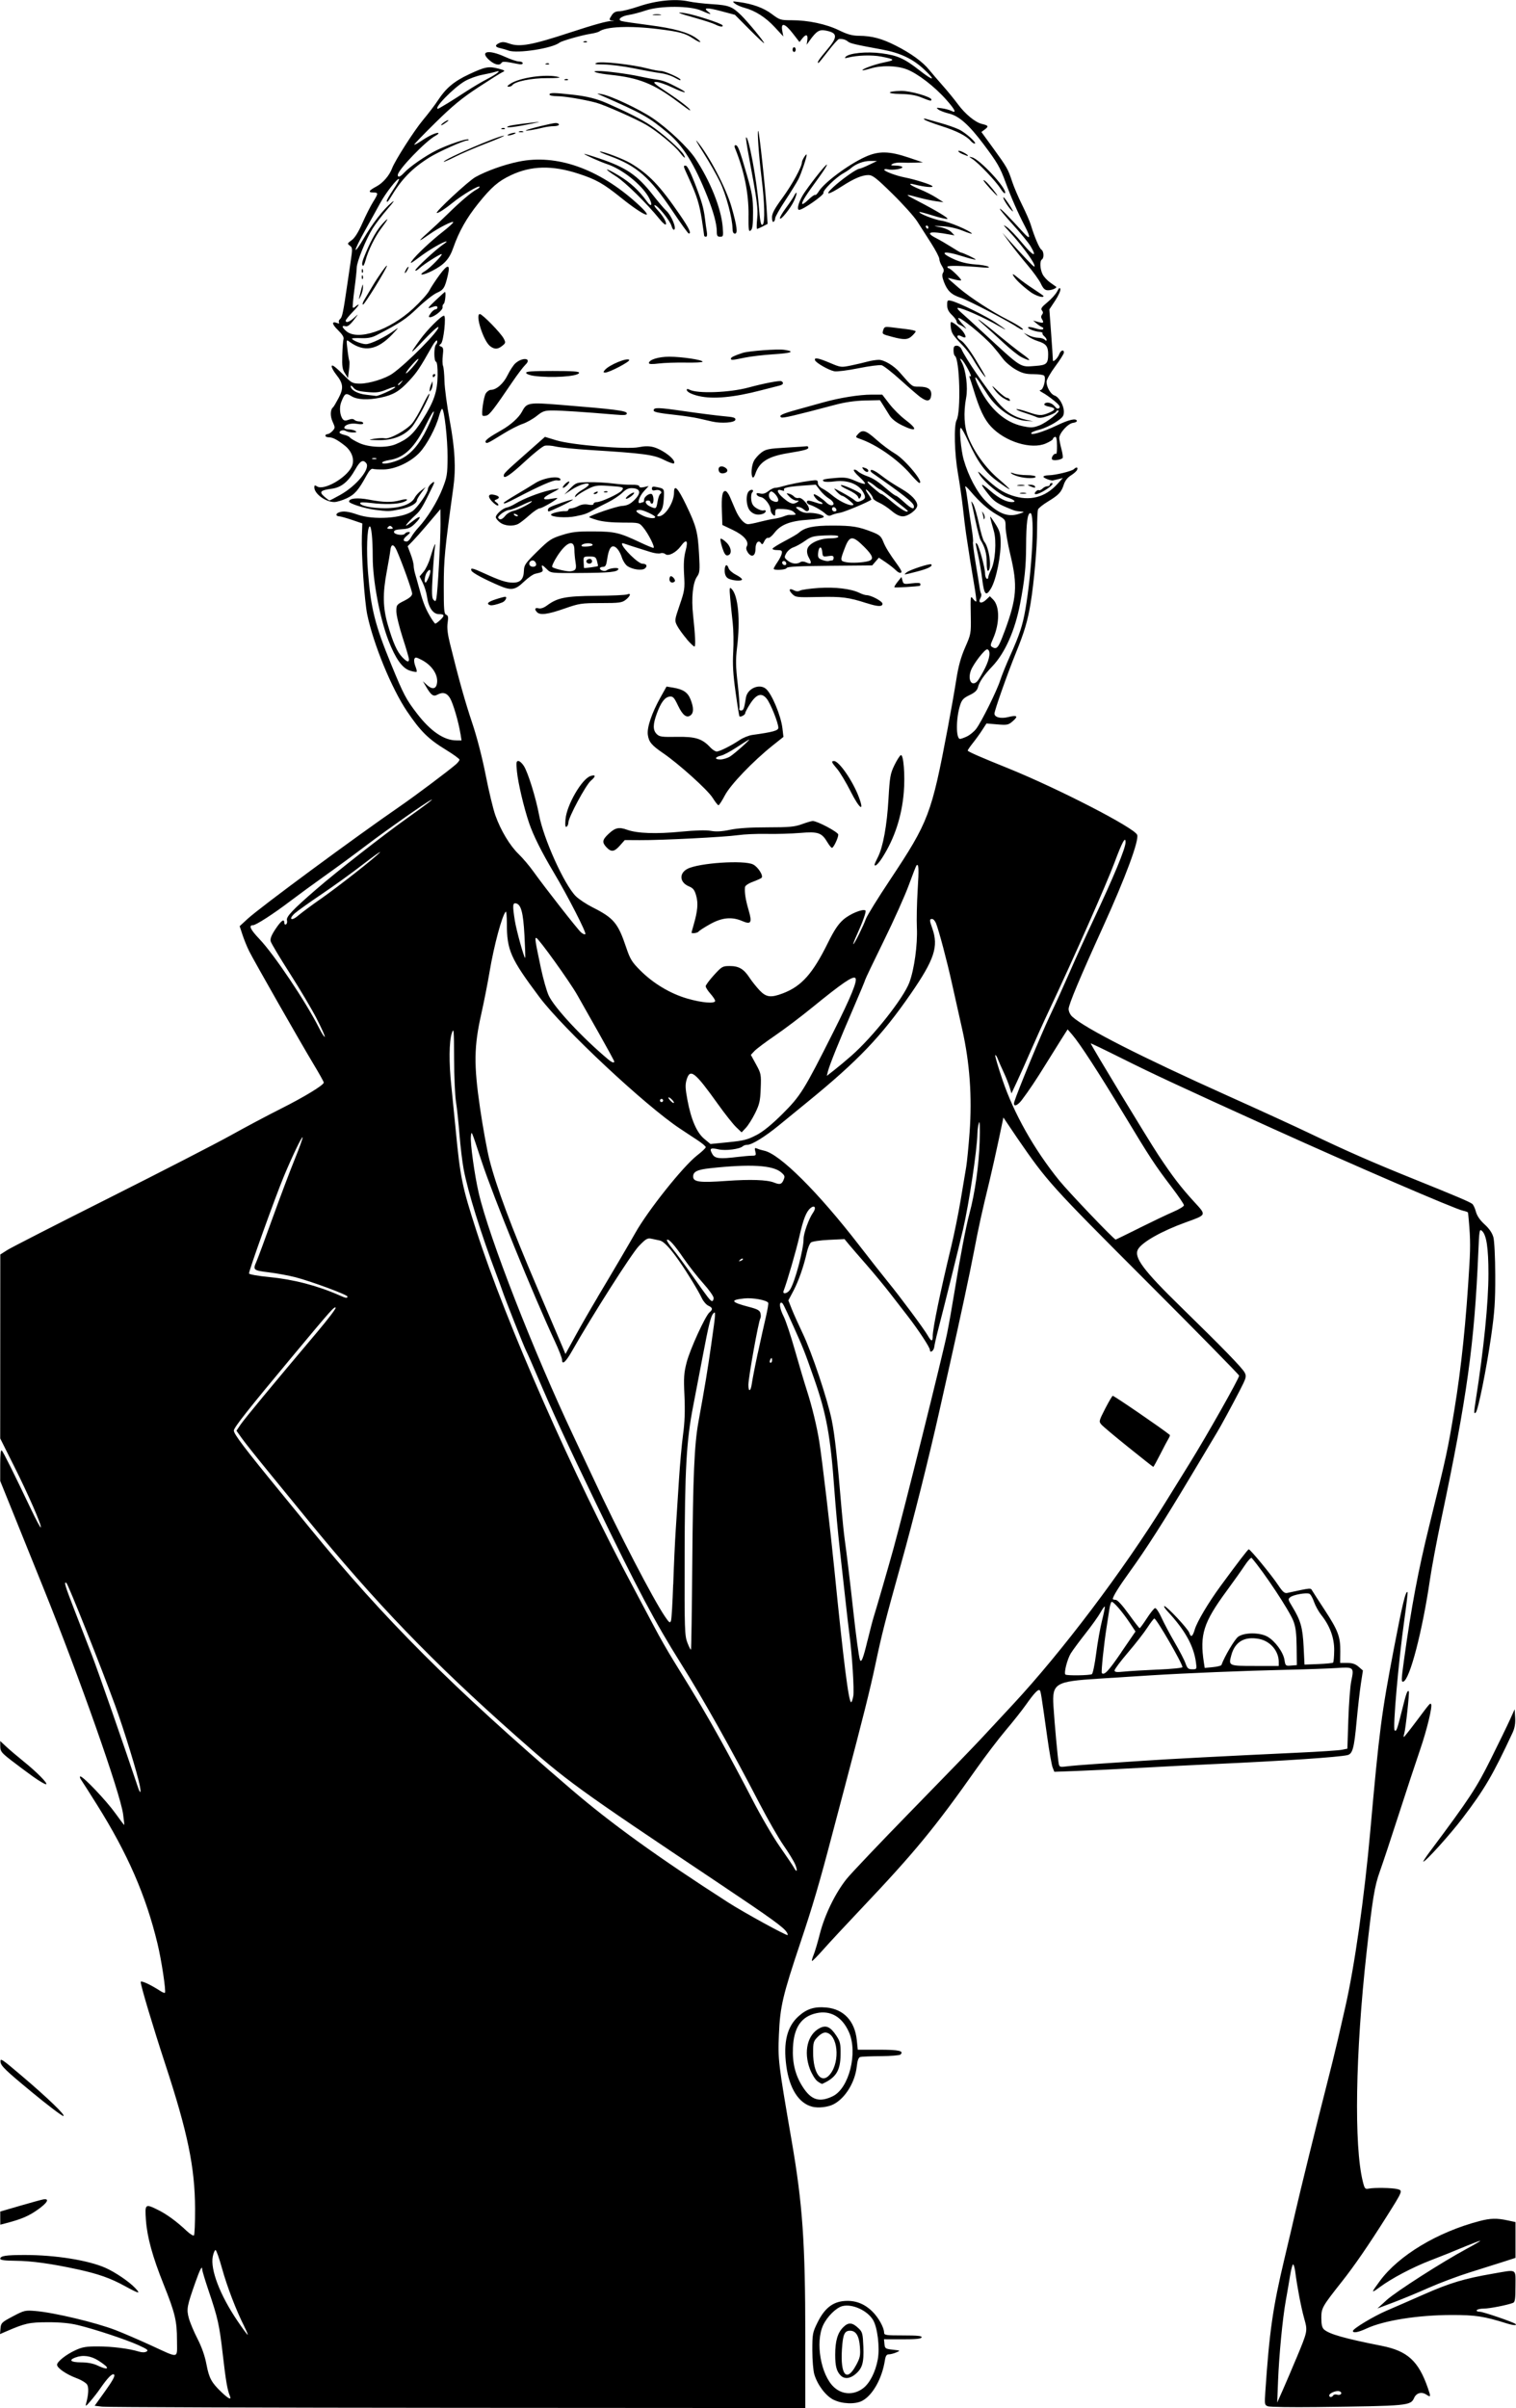 <?xml version="1.0" encoding="UTF-8" standalone="no"?>
<!-- Created with Inkscape (http://www.inkscape.org/) -->

<svg
   width="36.448mm"
   height="57.866mm"
   viewBox="0 0 36.448 57.866"
   version="1.1"
   id="svg607"
   xml:space="preserve"
   inkscape:version="1.2 (dc2aedaf03, 2022-05-15)"
   sodipodi:docname="Anime Joe Biden.svg"
   xmlns:inkscape="http://www.inkscape.org/namespaces/inkscape"
   xmlns:sodipodi="http://sodipodi.sourceforge.net/DTD/sodipodi-0.dtd"
   xmlns="http://www.w3.org/2000/svg"
   xmlns:svg="http://www.w3.org/2000/svg"
   xmlns:rdf="http://www.w3.org/1999/02/22-rdf-syntax-ns#"
   xmlns:cc="http://creativecommons.org/ns#"
   xmlns:dc="http://purl.org/dc/elements/1.1/"><title
     id="title641">Anime Joe Biden</title><sodipodi:namedview
     id="namedview609"
     pagecolor="#ffffff"
     bordercolor="#666666"
     borderopacity="1.0"
     inkscape:showpageshadow="2"
     inkscape:pageopacity="0.0"
     inkscape:pagecheckerboard="0"
     inkscape:deskcolor="#d1d1d1"
     inkscape:document-units="mm"
     showgrid="false"
     inkscape:zoom="0.69041105"
     inkscape:cx="317.20234"
     inkscape:cy="500.42652"
     inkscape:window-width="1920"
     inkscape:window-height="991"
     inkscape:window-x="-9"
     inkscape:window-y="-9"
     inkscape:window-maximized="1"
     inkscape:current-layer="layer1" /><defs
     id="defs604" /><g
     inkscape:label="Lager 1"
     inkscape:groupmode="layer"
     id="layer1"
     transform="translate(-20.892,-16.252)"><path
       style="fill:#000000;stroke-width:0.038"
       d="m 23.351,74.085 -0.183,-0.022 0.254,-0.354 c 0.178,-0.249 0.242,-0.366 0.214,-0.394 -0.042,-0.042 -0.152,0.069 -0.344,0.347 -0.054,0.079 -0.156,0.21 -0.227,0.291 -0.11,0.128 -0.124,0.135 -0.102,0.053 0.056,-0.21 0.066,-0.373 0.026,-0.447 -0.023,-0.044 -0.139,-0.115 -0.26,-0.16 -0.245,-0.092 -0.465,-0.243 -0.465,-0.321 0,-0.075 0.217,-0.247 0.444,-0.351 0.162,-0.075 0.259,-0.091 0.538,-0.09 0.34,5.68e-4 0.748,0.052 0.98,0.123 0.079,0.024 0.145,0.025 0.188,8.51e-4 0.054,-0.03 0.02,-0.057 -0.191,-0.153 -0.302,-0.137 -1.06,-0.388 -1.466,-0.485 -0.193,-0.046 -0.426,-0.068 -0.721,-0.067 -0.443,0.002 -0.539,0.023 -0.999,0.222 l -0.145,0.063 0.012,-0.138 c 0.011,-0.129 0.029,-0.147 0.296,-0.288 0.273,-0.144 0.295,-0.15 0.546,-0.129 0.449,0.038 1.447,0.276 1.921,0.458 0.177,0.068 0.553,0.23 0.835,0.359 0.72,0.329 0.645,0.343 0.645,-0.113 0,-0.464 -0.046,-0.656 -0.32,-1.34 -0.269,-0.67 -0.398,-1.141 -0.427,-1.554 -0.027,-0.387 -0.019,-0.394 0.303,-0.233 0.208,0.104 0.444,0.278 0.681,0.502 0.078,0.073 0.155,0.12 0.171,0.104 0.016,-0.016 0.028,-0.305 0.027,-0.643 -0.004,-0.993 -0.177,-1.829 -0.719,-3.479 -0.29,-0.883 -0.588,-1.877 -0.588,-1.966 0,-0.047 0.222,0.054 0.482,0.221 0.046,0.029 0.091,0.046 0.1,0.036 0.031,-0.032 -0.083,-0.787 -0.179,-1.182 -0.278,-1.153 -0.717,-2.16 -1.452,-3.332 -0.177,-0.282 -0.348,-0.551 -0.381,-0.598 -0.034,-0.048 -0.042,-0.085 -0.02,-0.085 0.071,0 0.626,0.585 0.84,0.884 0.114,0.159 0.21,0.286 0.214,0.282 0.004,-0.005 -0.009,-0.123 -0.028,-0.263 -0.07,-0.509 -1.046,-3.279 -1.91,-5.419 C 21.718,53.871 21.391,53.063 21.216,52.629 L 20.897,51.84 v -0.385 c 0,-0.255 0.013,-0.372 0.038,-0.347 0.038,0.038 0.292,0.548 0.704,1.414 0.123,0.258 0.228,0.453 0.235,0.434 0.019,-0.057 -0.301,-0.79 -0.65,-1.485 l -0.327,-0.653 0.001,-2.21 0.001,-2.21 0.168,-0.107 c 0.092,-0.059 1.198,-0.624 2.456,-1.256 1.258,-0.632 2.569,-1.307 2.914,-1.499 0.344,-0.192 0.882,-0.478 1.195,-0.635 0.578,-0.29 1.044,-0.574 1.044,-0.635 0,-0.019 -0.109,-0.215 -0.243,-0.437 C 28.115,41.301 27.006,39.355 26.884,39.112 26.832,39.008 26.759,38.829 26.722,38.715 l -0.068,-0.207 0.191,-0.176 c 0.299,-0.275 2.565,-1.948 3.67,-2.709 0.36,-0.248 1.153,-0.842 1.339,-1.004 0.047,-0.041 0.085,-0.091 0.085,-0.112 0,-0.021 -0.149,-0.129 -0.332,-0.241 -0.416,-0.253 -0.607,-0.443 -0.931,-0.923 -0.368,-0.546 -0.805,-1.608 -0.954,-2.319 -0.067,-0.319 -0.145,-1.461 -0.13,-1.892 l 0.011,-0.302 -0.246,-0.084 c -0.135,-0.046 -0.276,-0.085 -0.312,-0.087 -0.083,-0.003 -0.087,-0.062 -0.006,-0.093 0.103,-0.04 0.224,-0.026 0.452,0.053 0.388,0.133 1.068,0.09 1.318,-0.084 0.117,-0.082 0.371,-0.445 0.371,-0.531 0,-0.031 0.034,-0.088 0.076,-0.125 0.081,-0.073 0.095,-0.058 0.044,0.048 -0.231,0.479 -0.297,0.593 -0.399,0.684 -0.141,0.127 -0.272,0.273 -0.244,0.273 0.011,0 0.084,-0.051 0.164,-0.114 0.187,-0.149 0.223,-0.11 0.054,0.058 -0.109,0.109 -0.162,0.132 -0.321,0.141 -0.137,0.007 -0.19,0.026 -0.19,0.066 0,0.065 0.229,0.098 0.266,0.038 0.013,-0.021 0.052,-0.037 0.087,-0.036 0.049,9.93e-4 0.039,0.022 -0.041,0.088 -0.103,0.084 -0.104,0.139 -0.003,0.139 0.027,0 0.074,-0.047 0.105,-0.104 0.03,-0.057 0.111,-0.164 0.179,-0.237 0.211,-0.228 0.446,-0.608 0.572,-0.927 0.111,-0.282 0.121,-0.342 0.123,-0.762 0.002,-0.441 -0.08,-1.157 -0.132,-1.157 -0.014,0 -0.048,0.081 -0.075,0.18 -0.075,0.278 -0.29,0.681 -0.462,0.867 -0.209,0.226 -0.579,0.402 -0.861,0.409 -0.117,0.003 -0.237,-0.004 -0.267,-0.014 -0.035,-0.012 -0.087,0.042 -0.147,0.152 -0.195,0.358 -0.289,0.466 -0.482,0.556 -0.104,0.049 -0.238,0.089 -0.296,0.089 -0.208,8.51e-4 -0.479,-0.197 -0.481,-0.351 -8.52e-4,-0.055 0.011,-0.059 0.069,-0.023 0.161,0.1 0.685,-0.195 0.825,-0.465 0.085,-0.164 0.017,-0.377 -0.164,-0.519 -0.183,-0.144 -0.289,-0.198 -0.386,-0.198 -0.043,0 -0.078,-0.017 -0.078,-0.038 0,-0.021 0.023,-0.038 0.051,-0.038 0.028,0 0.082,-0.034 0.12,-0.076 0.066,-0.073 0.066,-0.082 0.002,-0.224 -0.062,-0.137 -0.056,-0.29 0.013,-0.346 0.013,-0.01 0.072,-0.109 0.13,-0.219 0.126,-0.236 0.115,-0.35 -0.053,-0.562 -0.061,-0.077 -0.111,-0.166 -0.111,-0.198 0,-0.063 0.08,-0.003 0.352,0.268 0.128,0.127 0.165,0.143 0.333,0.143 0.216,0 0.603,-0.119 0.774,-0.239 0.353,-0.247 1.159,-1.065 1.103,-1.12 -0.015,-0.015 -0.172,0.127 -0.349,0.315 -0.347,0.368 -0.362,0.365 -0.084,-0.019 0.171,-0.236 0.505,-0.569 0.57,-0.569 0.058,0 -0.009,0.622 -0.072,0.673 -0.052,0.041 -0.052,0.049 0.004,0.07 0.051,0.02 0.058,0.059 0.04,0.21 -0.012,0.102 -0.01,0.216 0.005,0.252 0.016,0.036 0.031,0.203 0.035,0.37 0.004,0.167 0.061,0.594 0.127,0.949 0.126,0.679 0.151,1.14 0.085,1.613 -0.209,1.509 -0.228,1.712 -0.229,2.377 -2.84e-4,0.555 0.008,0.654 0.059,0.673 0.047,0.018 0.054,0.057 0.034,0.193 -0.018,0.12 -0.001,0.269 0.057,0.503 0.214,0.866 0.365,1.402 0.535,1.908 0.112,0.332 0.24,0.827 0.323,1.249 0.075,0.384 0.18,0.82 0.233,0.968 0.131,0.366 0.349,0.728 0.562,0.933 0.097,0.094 0.257,0.282 0.353,0.417 0.274,0.383 1.052,1.377 1.141,1.458 0.044,0.04 0.092,0.06 0.107,0.045 0.031,-0.031 -0.424,-0.919 -0.761,-1.484 -0.292,-0.49 -0.492,-0.891 -0.592,-1.187 -0.127,-0.376 -0.263,-0.955 -0.291,-1.233 -0.022,-0.218 -0.017,-0.256 0.033,-0.256 0.032,0 0.093,0.056 0.135,0.123 0.101,0.164 0.287,0.765 0.363,1.171 0.107,0.573 0.605,1.676 0.883,1.954 0.072,0.072 0.253,0.192 0.403,0.268 0.51,0.257 0.612,0.378 0.808,0.962 0.095,0.282 0.137,0.352 0.337,0.552 0.314,0.315 0.723,0.56 1.134,0.679 0.353,0.102 0.669,0.128 0.669,0.055 0,-0.023 -0.051,-0.101 -0.114,-0.172 -0.063,-0.071 -0.114,-0.152 -0.114,-0.179 0,-0.027 0.09,-0.148 0.199,-0.268 0.19,-0.208 0.208,-0.218 0.381,-0.218 0.218,4.26e-4 0.336,0.07 0.474,0.28 0.056,0.086 0.165,0.221 0.24,0.302 0.161,0.17 0.271,0.185 0.563,0.074 0.449,-0.171 0.716,-0.471 1.084,-1.217 0.147,-0.297 0.245,-0.446 0.37,-0.555 0.155,-0.136 0.459,-0.263 0.529,-0.22 0.029,0.018 -0.056,0.259 -0.216,0.612 -0.05,0.11 -0.083,0.199 -0.074,0.199 0.024,0 0.245,-0.445 0.302,-0.608 0.027,-0.076 0.29,-0.502 0.586,-0.946 0.923,-1.389 0.992,-1.572 1.383,-3.644 0.073,-0.386 0.165,-0.907 0.204,-1.157 0.052,-0.331 0.111,-0.543 0.214,-0.778 0.138,-0.314 0.142,-0.333 0.135,-0.74 -0.009,-0.512 -0.009,-0.51 0.059,-0.42 0.03,0.04 0.063,0.066 0.072,0.057 0.009,-0.009 -0.014,-0.196 -0.052,-0.415 -0.065,-0.378 -0.112,-0.678 -0.19,-1.195 -0.019,-0.125 -0.054,-0.407 -0.077,-0.626 -0.024,-0.219 -0.078,-0.595 -0.12,-0.835 -0.085,-0.479 -0.102,-1.158 -0.033,-1.287 0.108,-0.202 0.074,-1.472 -0.042,-1.544 -0.018,-0.011 -0.032,-0.07 -0.032,-0.132 0,-0.087 0.017,-0.112 0.077,-0.112 0.043,0 0.094,0.038 0.115,0.085 0.099,0.223 0.578,0.923 0.866,1.268 0.201,0.241 0.409,0.368 0.703,0.432 l 0.155,0.034 -0.178,-0.013 c -0.311,-0.023 -0.689,-0.282 -0.917,-0.629 -0.048,-0.073 -0.129,-0.197 -0.179,-0.275 -0.149,-0.23 -0.16,-0.163 -0.02,0.115 0.256,0.508 0.618,0.827 1.038,0.916 0.204,0.043 0.25,0.041 0.406,-0.018 0.177,-0.068 0.536,-0.355 0.448,-0.358 -0.026,-8.51e-4 -0.047,0.012 -0.047,0.029 0,0.017 -0.087,0.062 -0.193,0.1 -0.143,0.051 -0.214,0.059 -0.275,0.031 -0.045,-0.021 -0.182,-0.07 -0.303,-0.108 -0.121,-0.039 -0.203,-0.076 -0.181,-0.083 0.022,-0.007 0.143,0.022 0.268,0.066 0.272,0.094 0.328,0.097 0.508,0.022 0.173,-0.072 0.174,-0.117 0.004,-0.149 -0.074,-0.014 -0.124,-0.041 -0.112,-0.061 0.04,-0.065 0.175,-0.038 0.246,0.049 0.051,0.062 0.081,0.074 0.112,0.044 0.031,-0.03 -0.002,-0.077 -0.121,-0.174 -0.09,-0.073 -0.214,-0.161 -0.277,-0.194 -0.071,-0.038 -0.09,-0.062 -0.051,-0.063 0.067,-0.002 0.136,-0.266 0.09,-0.342 -0.013,-0.022 -0.13,-0.04 -0.259,-0.04 -0.191,-2.84e-4 -0.272,-0.022 -0.432,-0.113 -0.108,-0.062 -0.244,-0.177 -0.302,-0.256 -0.058,-0.079 -0.164,-0.211 -0.237,-0.295 -0.229,-0.265 -0.839,-0.757 -0.839,-0.676 0,0.015 0.056,0.088 0.123,0.161 0.068,0.074 0.089,0.107 0.047,0.074 -0.042,-0.033 -0.106,-0.07 -0.142,-0.083 -0.037,-0.013 -0.066,-0.047 -0.066,-0.075 0,-0.028 -0.051,-0.1 -0.114,-0.16 -0.082,-0.078 -0.114,-0.145 -0.114,-0.236 0,-0.119 0.006,-0.125 0.104,-0.102 0.167,0.039 0.844,0.371 1.072,0.526 0.265,0.18 0.294,0.212 0.076,0.085 -0.352,-0.205 -0.892,-0.445 -0.994,-0.443 -0.027,5.68e-4 0.001,0.045 0.064,0.099 0.063,0.054 0.293,0.264 0.512,0.466 0.986,0.91 0.905,0.858 1.295,0.83 0.261,-0.019 0.298,-0.054 0.299,-0.279 8.51e-4,-0.19 -0.051,-0.256 -0.248,-0.317 -0.084,-0.026 -0.195,-0.082 -0.247,-0.123 l -0.093,-0.075 0.121,0.059 c 0.067,0.033 0.17,0.059 0.23,0.059 0.059,0 0.129,0.02 0.154,0.046 0.03,0.03 0.046,0.031 0.046,0.005 0,-0.022 -0.025,-0.062 -0.057,-0.088 -0.031,-0.026 -0.049,-0.058 -0.041,-0.072 0.009,-0.014 -0.024,-0.029 -0.072,-0.033 -0.124,-0.01 -0.302,-0.082 -0.273,-0.111 0.013,-0.013 0.093,-0.001 0.176,0.026 0.084,0.028 0.165,0.037 0.18,0.02 0.016,-0.017 0.007,-0.038 -0.019,-0.047 -0.026,-0.009 -0.086,-0.049 -0.133,-0.088 l -0.086,-0.072 0.123,0.034 c 0.128,0.035 0.146,0.02 0.087,-0.073 -0.022,-0.035 -0.02,-0.073 0.005,-0.104 0.029,-0.035 0.028,-0.064 -0.003,-0.101 -0.034,-0.041 -0.007,-0.081 0.129,-0.193 0.095,-0.077 0.201,-0.195 0.236,-0.261 0.049,-0.092 0.067,-0.105 0.078,-0.055 0.008,0.036 -0.049,0.16 -0.125,0.275 l -0.139,0.21 0.042,0.57 c 0.023,0.314 0.042,0.597 0.042,0.631 0,0.051 0.009,0.053 0.061,0.01 0.033,-0.028 0.076,-0.09 0.094,-0.137 0.036,-0.094 0.111,-0.119 0.111,-0.036 0,0.028 -0.094,0.177 -0.209,0.332 -0.115,0.155 -0.209,0.32 -0.209,0.368 0,0.128 0.101,0.302 0.192,0.331 0.107,0.034 0.225,0.237 0.225,0.388 1.16e-4,0.106 -0.027,0.141 -0.199,0.254 -0.11,0.072 -0.281,0.151 -0.38,0.176 -0.1,0.025 -0.19,0.06 -0.201,0.078 -0.049,0.079 0.27,-0.014 0.619,-0.181 0.283,-0.135 0.453,-0.174 0.473,-0.108 0.006,0.021 -0.035,0.043 -0.092,0.05 -0.121,0.014 -0.334,0.25 -0.331,0.367 8.51e-4,0.042 0.025,0.162 0.053,0.266 0.028,0.104 0.04,0.2 0.027,0.213 -0.049,0.048 -0.229,0.07 -0.253,0.032 -0.028,-0.046 0.052,-0.158 0.095,-0.132 0.016,0.01 0.026,-0.082 0.024,-0.204 -0.003,-0.16 -0.017,-0.217 -0.052,-0.204 -0.026,0.01 -0.047,0.033 -0.047,0.05 0,0.018 -0.076,0.066 -0.168,0.106 -0.349,0.154 -0.977,-0.038 -1.319,-0.403 -0.165,-0.177 -0.279,-0.418 -0.425,-0.903 -0.032,-0.105 -0.07,-0.224 -0.085,-0.262 -0.018,-0.048 -0.013,-0.062 0.016,-0.044 0.06,0.037 -0.141,-0.344 -0.212,-0.403 -0.049,-0.041 -0.048,-0.03 0.004,0.071 0.099,0.191 0.149,0.596 0.104,0.841 -0.068,0.369 -0.05,0.706 0.053,0.959 0.147,0.362 0.418,0.735 0.723,0.995 0.153,0.13 0.273,0.243 0.266,0.249 -0.007,0.007 -0.132,-0.075 -0.279,-0.182 -0.304,-0.221 -0.478,-0.457 -0.708,-0.959 -0.083,-0.182 -0.166,-0.332 -0.185,-0.332 -0.043,-5.68e-4 0.006,0.541 0.069,0.761 0.116,0.402 0.323,0.791 0.534,1.001 0.299,0.299 0.529,0.388 0.789,0.306 0.142,-0.045 0.148,-0.051 0.054,-0.058 -0.118,-0.01 -0.132,-0.013 -0.237,-0.055 -0.31,-0.124 -0.401,-0.181 -0.519,-0.328 -0.247,-0.308 -0.238,-0.338 0.032,-0.104 0.192,0.166 0.375,0.26 0.507,0.26 0.118,0 0.062,-0.056 -0.115,-0.114 -0.176,-0.058 -0.552,-0.369 -0.661,-0.546 -0.063,-0.103 -0.049,-0.096 0.114,0.057 0.282,0.264 0.439,0.369 0.665,0.445 0.425,0.143 0.796,0.048 1.093,-0.279 l 0.129,-0.142 -0.11,0.028 c -0.06,0.015 -0.119,0.029 -0.129,0.031 -0.053,0.009 -0.228,-0.06 -0.228,-0.089 0,-0.019 0.056,-0.034 0.123,-0.035 0.164,-0.002 0.56,-0.098 0.611,-0.148 0.058,-0.058 0.102,-0.049 0.077,0.016 -0.012,0.031 -0.079,0.091 -0.148,0.134 -0.081,0.05 -0.143,0.129 -0.172,0.219 -0.059,0.185 -0.121,0.251 -0.381,0.409 -0.119,0.072 -0.227,0.158 -0.239,0.191 -0.013,0.033 -0.023,0.253 -0.023,0.489 0,0.423 -0.076,1.284 -0.156,1.766 -0.071,0.426 -0.148,0.687 -0.355,1.195 -0.202,0.497 -0.514,1.38 -0.514,1.456 0,0.089 0.154,0.128 0.331,0.083 0.216,-0.054 0.25,-0.022 0.107,0.101 -0.103,0.089 -0.132,0.095 -0.371,0.075 l -0.259,-0.022 -0.103,0.159 c -0.056,0.088 -0.161,0.232 -0.232,0.321 -0.071,0.089 -0.123,0.168 -0.115,0.175 0.044,0.039 0.316,0.158 0.964,0.419 1.209,0.489 3.044,1.434 3.109,1.602 0.05,0.131 -0.278,1.018 -0.818,2.205 -0.559,1.229 -0.83,1.875 -0.83,1.98 0,0.059 0.037,0.137 0.085,0.182 0.305,0.281 1.655,0.967 3.728,1.898 0.751,0.337 1.639,0.744 1.973,0.904 0.875,0.419 1.514,0.7 2.505,1.099 1.017,0.41 1.348,0.55 1.413,0.6 0.026,0.02 0.066,0.104 0.088,0.188 0.027,0.1 0.098,0.204 0.209,0.305 0.112,0.102 0.182,0.205 0.211,0.308 0.024,0.089 0.044,0.481 0.045,0.914 0.002,0.629 -0.015,0.88 -0.098,1.461 -0.112,0.783 -0.313,1.781 -0.37,1.838 -0.047,0.047 -0.047,-0.002 -5.68e-4,-0.298 0.193,-1.225 0.305,-2.342 0.305,-3.037 0,-0.618 -0.047,-0.931 -0.154,-1.028 -0.061,-0.056 -0.067,-0.026 -0.089,0.503 -0.094,2.214 -0.269,3.478 -0.895,6.444 -0.106,0.501 -0.226,1.141 -0.267,1.423 -0.182,1.244 -0.485,2.407 -0.64,2.459 -0.053,0.018 -0.051,-0.042 0.013,-0.505 0.178,-1.29 0.341,-2.155 0.61,-3.245 0.415,-1.682 0.443,-1.808 0.604,-2.789 0.167,-1.014 0.281,-2.114 0.361,-3.491 0.027,-0.473 0.021,-0.698 -0.033,-1.238 -0.001,-0.013 -0.055,-0.034 -0.118,-0.047 -0.19,-0.038 -2.638,-1.094 -4.627,-1.996 -2.184,-0.99 -2.842,-1.297 -3.596,-1.674 -0.402,-0.201 -0.731,-0.359 -0.731,-0.351 0,0.035 1.378,2.308 1.627,2.684 0.34,0.513 0.54,0.774 0.863,1.126 0.296,0.323 0.303,0.306 -0.209,0.491 -0.579,0.209 -1.055,0.479 -1.146,0.65 -0.102,0.19 0.133,0.504 1.033,1.382 1.004,0.98 1.475,1.464 1.534,1.578 0.047,0.092 0.038,0.125 -0.122,0.436 -0.166,0.322 -0.469,0.881 -0.544,1.001 -0.02,0.031 -0.295,0.492 -0.613,1.025 -0.654,1.095 -1.093,1.781 -1.493,2.334 -0.247,0.341 -0.399,0.585 -0.399,0.643 0,0.011 0.031,0.021 0.068,0.021 0.043,0 0.161,0.129 0.313,0.34 0.135,0.187 0.253,0.34 0.264,0.341 0.01,5.67e-4 0.087,-0.104 0.171,-0.233 0.083,-0.129 0.172,-0.241 0.198,-0.249 0.026,-0.008 0.093,0.089 0.155,0.226 0.06,0.132 0.204,0.403 0.319,0.6 0.116,0.198 0.233,0.423 0.26,0.502 0.043,0.121 0.067,0.142 0.162,0.142 0.11,0 0.111,-0.003 0.089,-0.165 -0.055,-0.402 -0.263,-0.776 -0.685,-1.23 -0.063,-0.068 -0.096,-0.123 -0.074,-0.123 0.058,0 0.569,0.546 0.599,0.641 0.039,0.121 0.079,0.096 0.132,-0.082 0.055,-0.185 0.327,-0.643 0.619,-1.041 0.425,-0.579 0.656,-0.88 0.678,-0.883 0.035,-0.004 0.552,0.624 0.709,0.862 0.105,0.158 0.153,0.2 0.214,0.187 0.6,-0.129 0.561,-0.125 0.606,-0.051 0.023,0.038 0.157,0.247 0.299,0.463 0.32,0.489 0.377,0.642 0.373,0.994 l -0.003,0.275 h 0.168 c 0.123,0 0.197,0.025 0.274,0.091 l 0.105,0.091 -0.049,0.317 c -0.027,0.175 -0.073,0.582 -0.103,0.906 -0.059,0.644 -0.096,0.78 -0.219,0.81 -0.211,0.05 -1.548,0.14 -3.175,0.214 -0.47,0.021 -1.298,0.064 -1.84,0.094 -0.543,0.03 -1.222,0.064 -1.51,0.074 l -0.523,0.019 -0.041,-0.103 c -0.023,-0.057 -0.081,-0.385 -0.129,-0.729 -0.149,-1.059 -0.155,-1.1 -0.182,-1.127 -0.035,-0.035 -0.136,0.072 -0.335,0.354 -0.09,0.128 -0.306,0.401 -0.481,0.607 -0.174,0.206 -0.49,0.621 -0.702,0.921 -1.002,1.422 -1.491,2.015 -2.771,3.365 -0.357,0.377 -0.767,0.817 -0.91,0.979 -0.143,0.162 -0.267,0.287 -0.276,0.279 -0.008,-0.008 0.009,-0.074 0.039,-0.145 0.03,-0.072 0.098,-0.3 0.151,-0.509 0.117,-0.456 0.37,-0.975 0.64,-1.314 0.109,-0.137 0.815,-0.879 1.567,-1.649 0.753,-0.77 1.504,-1.546 1.67,-1.725 0.166,-0.178 0.507,-0.546 0.759,-0.816 1.183,-1.271 2.653,-3.217 3.668,-4.855 0.116,-0.188 0.381,-0.615 0.588,-0.949 0.41,-0.66 1.188,-2.037 1.188,-2.103 0,-0.022 -1.004,-1.044 -2.23,-2.27 -2.306,-2.306 -2.38,-2.388 -3.104,-3.439 L 45.016,43.106 44.897,43.671 c -0.066,0.31 -0.163,0.744 -0.216,0.963 -0.181,0.742 -0.256,1.08 -0.372,1.689 -0.105,0.55 -0.327,1.583 -0.589,2.751 -0.054,0.24 -0.165,0.735 -0.247,1.101 -0.252,1.123 -0.621,2.594 -0.92,3.665 -0.38,1.364 -0.458,1.67 -0.614,2.407 -0.131,0.616 -0.295,1.272 -0.741,2.96 -0.124,0.47 -0.259,0.982 -0.301,1.138 -0.305,1.163 -0.464,1.702 -0.764,2.597 -0.424,1.266 -0.486,1.53 -0.514,2.198 -0.026,0.607 -0.017,0.683 0.308,2.567 0.261,1.515 0.325,2.436 0.326,4.676 l 2.84e-4,1.735 -8.358,-0.005 c -4.597,-0.003 -8.441,-0.015 -8.541,-0.028 z m 3.067,-0.26 c -0.06,-0.146 -0.097,-0.36 -0.169,-0.987 -0.083,-0.722 -0.118,-0.879 -0.342,-1.541 -0.084,-0.248 -0.153,-0.477 -0.153,-0.509 0,-0.107 -0.053,-0.007 -0.164,0.307 -0.203,0.575 -0.216,0.645 -0.159,0.859 0.028,0.106 0.122,0.33 0.209,0.499 0.103,0.201 0.178,0.414 0.216,0.617 0.063,0.332 0.122,0.44 0.368,0.673 0.169,0.159 0.238,0.189 0.194,0.083 z m -2.962,-0.696 c -0.014,-0.023 -0.104,-0.091 -0.199,-0.152 -0.183,-0.116 -0.375,-0.141 -0.555,-0.073 -0.169,0.064 -0.108,0.115 0.14,0.116 0.152,5.67e-4 0.292,0.027 0.389,0.073 0.174,0.082 0.263,0.097 0.225,0.036 z m 3.31,-0.971 c -0.195,-0.384 -0.414,-0.957 -0.534,-1.389 -0.068,-0.246 -0.139,-0.448 -0.158,-0.448 -0.019,0 -0.049,0.069 -0.066,0.154 -0.063,0.313 0.172,0.926 0.591,1.546 0.13,0.192 0.241,0.343 0.248,0.336 0.007,-0.007 -0.03,-0.096 -0.082,-0.198 z m 13.042,-9.471 c -0.07,-0.118 -0.359,-0.327 -1.629,-1.177 -3.477,-2.325 -3.637,-2.442 -4.873,-3.535 -2.019,-1.787 -3.384,-3.203 -5.032,-5.221 -0.23,-0.282 -0.652,-0.797 -0.937,-1.146 -0.285,-0.348 -0.573,-0.71 -0.639,-0.805 l -0.121,-0.171 0.097,-0.144 c 0.092,-0.136 0.779,-0.966 1.846,-2.229 0.258,-0.306 0.457,-0.568 0.442,-0.583 -0.033,-0.032 -0.095,0.037 -1.023,1.15 -1.078,1.292 -1.425,1.731 -1.425,1.803 0,0.085 0.259,0.427 1.138,1.499 0.219,0.267 0.527,0.643 0.683,0.835 1.781,2.184 3.441,3.844 6.291,6.287 0.966,0.828 2.087,1.635 3.777,2.721 0.371,0.238 1.4,0.802 1.425,0.781 0.007,-0.006 -0.001,-0.036 -0.019,-0.065 z m 0.2,-1.636 c -0.031,-0.075 -0.155,-0.278 -0.275,-0.45 -0.12,-0.172 -0.382,-0.629 -0.583,-1.015 -0.679,-1.308 -1.354,-2.511 -1.885,-3.356 -0.63,-1.004 -1.043,-1.782 -2.044,-3.853 -0.681,-1.409 -1.058,-2.226 -1.402,-3.036 -0.12,-0.282 -0.244,-0.563 -0.276,-0.625 -0.056,-0.108 -0.515,-1.267 -0.579,-1.463 -0.017,-0.052 -0.077,-0.214 -0.132,-0.361 -0.378,-0.996 -0.692,-2.002 -0.794,-2.551 -0.032,-0.171 -0.076,-0.539 -0.098,-0.816 -0.022,-0.277 -0.059,-0.632 -0.084,-0.789 -0.025,-0.157 -0.046,-0.628 -0.047,-1.048 -0.002,-0.702 -0.007,-0.751 -0.055,-0.607 -0.065,0.195 -0.071,0.711 -0.012,1.257 0.024,0.23 0.071,0.699 0.104,1.044 0.112,1.171 0.154,1.377 0.5,2.448 0.718,2.224 2.321,5.862 3.787,8.595 0.162,0.303 0.387,0.726 0.499,0.94 0.112,0.214 0.317,0.573 0.456,0.797 0.603,0.976 0.784,1.281 1.141,1.925 0.208,0.376 0.545,1.008 0.749,1.404 0.204,0.397 0.503,0.909 0.664,1.138 0.161,0.23 0.314,0.457 0.34,0.506 0.072,0.134 0.091,0.071 0.026,-0.085 z M 24.257,59.181 c -0.055,-0.293 -0.379,-1.349 -0.597,-1.948 -0.333,-0.914 -1.131,-2.918 -1.172,-2.943 -0.066,-0.041 -0.035,0.062 0.196,0.658 0.127,0.328 0.317,0.818 0.422,1.089 0.148,0.383 0.758,2.134 1.101,3.159 0.055,0.165 0.081,0.157 0.049,-0.016 z m 23.014,-0.543 c 0.303,-0.019 0.806,-0.053 1.119,-0.075 0.564,-0.039 1.958,-0.112 3.719,-0.194 0.501,-0.023 0.971,-0.054 1.044,-0.069 l 0.133,-0.027 0.023,-0.701 c 0.013,-0.385 0.044,-0.8 0.07,-0.921 0.071,-0.337 0.063,-0.344 -0.35,-0.316 -0.193,0.013 -0.743,0.033 -1.223,0.043 -0.985,0.022 -2.424,0.081 -3.245,0.133 -0.303,0.019 -0.875,0.055 -1.271,0.081 -1.028,0.065 -1.105,0.113 -1.071,0.656 0.027,0.425 0.105,1.275 0.127,1.384 0.017,0.084 0.031,0.088 0.197,0.066 0.098,-0.013 0.426,-0.04 0.729,-0.06 z m -5.864,-1.626 c 0.025,-0.15 -0.027,-0.987 -0.093,-1.487 -0.021,-0.157 -0.064,-0.532 -0.097,-0.835 -0.033,-0.303 -0.093,-0.849 -0.135,-1.214 -0.042,-0.365 -0.1,-1.006 -0.13,-1.423 -0.093,-1.296 -0.19,-1.827 -0.491,-2.683 -0.226,-0.644 -0.255,-0.719 -0.501,-1.264 -0.24,-0.532 -0.25,-0.55 -0.285,-0.55 -0.059,0 -0.032,0.154 0.059,0.333 0.05,0.098 0.171,0.461 0.268,0.805 0.098,0.344 0.227,0.78 0.288,0.968 0.126,0.391 0.243,0.874 0.3,1.237 0.071,0.449 0.267,2.119 0.364,3.089 0.219,2.195 0.342,3.169 0.401,3.169 0.015,0 0.037,-0.065 0.051,-0.145 z m 5.736,-0.529 c 0.024,-0.015 0.07,-0.241 0.104,-0.502 0.033,-0.261 0.097,-0.617 0.141,-0.79 0.044,-0.174 0.073,-0.323 0.065,-0.332 -0.009,-0.009 -0.056,0.057 -0.105,0.145 -0.049,0.088 -0.211,0.315 -0.359,0.502 -0.148,0.188 -0.308,0.404 -0.354,0.479 -0.083,0.137 -0.168,0.467 -0.129,0.506 0.031,0.031 0.59,0.023 0.638,-0.009 z m 0.707,-0.527 0.342,-0.499 -0.135,-0.203 c -0.181,-0.273 -0.405,-0.531 -0.441,-0.508 -0.016,0.01 -0.04,0.091 -0.053,0.181 -0.013,0.089 -0.042,0.273 -0.063,0.409 -0.067,0.418 -0.138,1.1 -0.117,1.121 0.059,0.059 0.16,-0.049 0.469,-0.501 z m 0.884,0.417 c 0.323,-0.014 0.587,-0.04 0.587,-0.059 0,-0.087 -0.626,-1.169 -0.676,-1.169 -0.014,0 -0.089,0.098 -0.167,0.218 -0.077,0.12 -0.287,0.389 -0.465,0.597 -0.178,0.209 -0.324,0.403 -0.324,0.432 0,0.042 0.047,0.048 0.229,0.029 0.126,-0.013 0.493,-0.035 0.816,-0.049 z m 1.525,-0.113 c 0.071,-0.2 0.318,-0.617 0.402,-0.677 0.149,-0.107 0.524,-0.106 0.708,0.001 0.181,0.106 0.375,0.371 0.404,0.553 0.023,0.146 0.028,0.15 0.161,0.139 l 0.137,-0.011 -0.005,-0.436 c -0.004,-0.331 -0.023,-0.482 -0.079,-0.626 -0.096,-0.249 -0.701,-1.164 -1.001,-1.512 -0.015,-0.018 -0.088,0.059 -0.162,0.171 -0.074,0.112 -0.272,0.391 -0.441,0.621 -0.558,0.759 -0.65,1.048 -0.547,1.722 l 0.02,0.128 0.195,-0.019 c 0.107,-0.01 0.2,-0.034 0.207,-0.052 z m 1.377,-0.072 c 0,-0.264 -0.206,-0.503 -0.478,-0.553 -0.348,-0.065 -0.576,0.07 -0.663,0.393 -0.069,0.256 -0.067,0.257 0.57,0.257 h 0.57 z m 1.307,0.016 c 0.013,-0.013 0.024,-0.144 0.026,-0.293 0.003,-0.302 -0.103,-0.59 -0.312,-0.852 -0.063,-0.079 -0.141,-0.221 -0.174,-0.316 -0.032,-0.095 -0.083,-0.182 -0.112,-0.193 -0.078,-0.03 -0.373,0.022 -0.452,0.079 -0.065,0.047 -0.063,0.06 0.045,0.236 0.198,0.325 0.247,0.498 0.27,0.958 l 0.021,0.43 0.333,-0.013 c 0.183,-0.007 0.343,-0.023 0.356,-0.036 z M 41.749,55.677 c 0.058,-0.24 0.127,-0.505 0.154,-0.588 0.055,-0.173 0.35,-1.188 0.467,-1.613 0.24,-0.864 1.188,-4.665 1.294,-5.19 0.041,-0.203 0.119,-0.642 0.173,-0.976 0.137,-0.843 0.278,-1.583 0.363,-1.897 0.132,-0.488 0.228,-1.17 0.245,-1.727 0.01,-0.345 0.004,-0.515 -0.017,-0.455 -0.018,0.052 -0.035,0.172 -0.037,0.266 -0.009,0.395 -0.2,1.669 -0.344,2.291 -0.101,0.434 -0.446,1.825 -0.609,2.453 -0.041,0.157 -0.078,0.326 -0.084,0.377 -0.011,0.096 -0.105,0.161 -0.105,0.072 0,-0.059 -0.275,-0.478 -0.531,-0.809 -0.097,-0.125 -0.289,-0.373 -0.426,-0.55 -0.137,-0.177 -0.392,-0.485 -0.566,-0.684 -0.174,-0.199 -0.365,-0.419 -0.423,-0.489 L 41.196,46.028 40.819,46.046 c -0.211,0.01 -0.401,0.038 -0.431,0.064 -0.03,0.025 -0.075,0.134 -0.099,0.243 -0.076,0.337 -0.197,0.681 -0.322,0.919 l -0.121,0.229 0.082,0.208 c 0.045,0.114 0.163,0.376 0.261,0.581 0.222,0.462 0.598,1.586 0.701,2.093 0.071,0.349 0.133,0.912 0.236,2.144 0.022,0.261 0.056,0.585 0.075,0.721 0.046,0.324 0.135,1.066 0.207,1.727 0.064,0.583 0.13,1.071 0.156,1.154 0.032,0.101 0.079,-0.015 0.184,-0.452 z m -4.213,-1.863 c 0.017,-2.103 0.05,-2.852 0.148,-3.393 0.163,-0.896 0.219,-1.238 0.307,-1.855 0.112,-0.79 0.114,-0.815 0.051,-0.752 -0.059,0.059 -0.112,0.271 -0.256,1.032 -0.065,0.344 -0.168,0.882 -0.229,1.195 -0.162,0.83 -0.201,1.516 -0.205,3.624 -0.004,1.745 8.52e-4,1.891 0.066,2.061 0.039,0.1 0.077,0.176 0.086,0.167 0.008,-0.008 0.023,-0.944 0.032,-2.08 z m -0.458,0.516 c 0.014,-0.438 0.041,-1.036 0.061,-1.328 0.02,-0.292 0.054,-0.83 0.077,-1.195 0.023,-0.365 0.067,-0.852 0.098,-1.082 0.041,-0.297 0.05,-0.565 0.034,-0.93 -0.021,-0.444 -0.013,-0.552 0.053,-0.807 0.083,-0.318 0.449,-1.116 0.549,-1.2 0.085,-0.07 0.077,-0.112 -0.028,-0.16 -0.049,-0.022 -0.119,-0.102 -0.155,-0.178 -0.088,-0.185 -0.356,-0.624 -0.549,-0.899 -0.22,-0.315 -0.369,-0.471 -0.469,-0.491 -0.047,-0.009 -0.134,-0.028 -0.195,-0.041 -0.096,-0.021 -0.134,0.001 -0.304,0.178 -0.172,0.178 -1.132,1.686 -1.601,2.513 -0.153,0.27 -0.244,0.352 -0.244,0.219 0,-0.041 -0.079,-0.243 -0.175,-0.449 -0.516,-1.106 -1.474,-3.459 -1.759,-4.321 -0.257,-0.779 -0.242,-0.742 -0.258,-0.599 -0.018,0.161 0.088,0.928 0.188,1.358 0.247,1.067 1.315,3.804 2.279,5.844 0.187,0.397 0.4,0.849 0.473,1.006 0.602,1.296 1.44,2.911 1.73,3.336 0.099,0.145 0.118,0.158 0.141,0.095 0.014,-0.04 0.038,-0.431 0.052,-0.87 z m 2.033,-5.559 c 0.065,-0.303 0.152,-0.693 0.193,-0.867 0.041,-0.174 0.067,-0.33 0.057,-0.346 -0.04,-0.065 -0.372,-0.125 -0.575,-0.104 -0.352,0.036 -0.323,0.09 0.108,0.202 0.208,0.054 0.264,0.084 0.281,0.152 0.012,0.047 0.011,0.102 -0.002,0.123 -0.045,0.073 -0.288,1.422 -0.288,1.6 0,0.18 0.056,0.162 0.082,-0.026 0.014,-0.101 0.078,-0.431 0.143,-0.734 z m 0.344,0.171 c 0,-0.031 -0.007,-0.057 -0.015,-0.057 -0.008,0 -0.025,0.026 -0.037,0.057 -0.012,0.031 -0.005,0.057 0.015,0.057 0.02,0 0.037,-0.026 0.037,-0.057 z M 35.259,47.423 c 0.359,-0.599 0.773,-1.305 0.905,-1.539 0.306,-0.546 1.155,-1.61 1.489,-1.868 0.114,-0.088 0.207,-0.177 0.207,-0.197 3.7e-5,-0.021 -0.09,-0.097 -0.199,-0.168 -0.11,-0.072 -0.302,-0.198 -0.427,-0.282 -0.836,-0.556 -2.805,-2.399 -3.372,-3.155 -0.698,-0.932 -0.784,-1.127 -0.784,-1.773 0,-0.169 -0.012,-0.296 -0.026,-0.282 -0.089,0.089 -0.283,0.81 -0.39,1.448 -0.045,0.271 -0.135,0.724 -0.198,1.006 -0.177,0.785 -0.183,1.22 -0.032,2.258 0.067,0.459 0.169,1.023 0.228,1.252 0.165,0.649 0.53,1.627 1.141,3.055 0.308,0.72 0.588,1.377 0.623,1.46 l 0.063,0.151 0.239,-0.436 c 0.131,-0.24 0.372,-0.658 0.534,-0.929 z m 8.057,0.938 c 0.006,-0.213 0.183,-1.068 0.445,-2.152 0.071,-0.292 0.173,-0.796 0.227,-1.119 0.054,-0.324 0.114,-0.682 0.134,-0.797 0.019,-0.115 0.056,-0.487 0.081,-0.827 0.063,-0.853 0.004,-1.676 -0.177,-2.478 -0.073,-0.322 -0.184,-0.82 -0.248,-1.108 -0.12,-0.542 -0.31,-1.259 -0.382,-1.441 -0.023,-0.057 -0.065,-0.104 -0.094,-0.104 -0.066,0 -0.066,0.029 0.005,0.228 0.153,0.434 0.051,0.745 -0.514,1.564 -0.708,1.025 -1.27,1.614 -2.496,2.613 -0.216,0.176 -0.523,0.427 -0.683,0.558 -0.329,0.269 -0.644,0.464 -0.753,0.464 -0.04,0 -0.089,0.015 -0.109,0.034 -0.074,0.07 -0.414,0.114 -0.583,0.076 -0.199,-0.045 -0.228,-0.024 -0.152,0.11 0.064,0.113 0.169,0.125 0.623,0.07 0.125,-0.015 0.275,-0.028 0.332,-0.028 0.094,-2.83e-4 0.102,-0.01 0.08,-0.1 -0.022,-0.087 -0.016,-0.096 0.047,-0.07 0.04,0.017 0.115,0.039 0.167,0.05 0.374,0.079 1.294,0.994 2.277,2.266 0.258,0.334 0.574,0.735 0.702,0.892 0.295,0.361 0.858,1.119 0.951,1.281 0.087,0.151 0.118,0.156 0.122,0.018 z M 38.049,47.443 c 0,-0.041 -0.112,-0.199 -0.249,-0.351 -0.137,-0.152 -0.348,-0.422 -0.47,-0.599 -0.227,-0.332 -0.365,-0.484 -0.404,-0.446 -0.012,0.012 0.054,0.115 0.147,0.229 0.093,0.114 0.293,0.384 0.445,0.601 0.399,0.569 0.455,0.64 0.495,0.64 0.02,0 0.036,-0.034 0.036,-0.075 z m -8.804,-0.035 c 0,-0.043 -0.871,-0.365 -1.252,-0.464 -0.157,-0.04 -0.443,-0.093 -0.636,-0.117 -0.38,-0.047 -0.39,-0.055 -0.296,-0.267 0.03,-0.069 0.203,-0.534 0.383,-1.035 0.181,-0.501 0.421,-1.139 0.535,-1.418 0.114,-0.279 0.198,-0.516 0.188,-0.526 -0.02,-0.02 -0.248,0.454 -0.45,0.939 -0.21,0.503 -0.853,2.295 -0.838,2.335 0.008,0.022 0.223,0.06 0.479,0.084 0.591,0.057 1.167,0.207 1.697,0.441 0.156,0.069 0.19,0.074 0.19,0.028 z m 10.641,-0.165 c 0.119,-0.184 0.326,-0.962 0.326,-1.223 0,-0.133 0.128,-0.487 0.225,-0.623 0.086,-0.12 0.045,-0.2 -0.059,-0.114 -0.102,0.085 -0.173,0.266 -0.266,0.677 -0.075,0.333 -0.292,1.081 -0.38,1.311 -0.035,0.092 0.09,0.07 0.153,-0.027 z m -1.134,-0.742 c -0.012,-0.012 -0.042,-2.6e-5 -0.068,0.026 -0.037,0.037 -0.033,0.042 0.021,0.021 0.037,-0.014 0.058,-0.035 0.047,-0.047 z m 9.534,-0.741 c 0.308,-0.153 0.675,-0.328 0.815,-0.388 0.141,-0.06 0.256,-0.131 0.256,-0.157 0,-0.026 -0.134,-0.223 -0.297,-0.437 -0.406,-0.533 -0.518,-0.705 -1.164,-1.776 -0.587,-0.973 -1.045,-1.678 -1.228,-1.889 l -0.108,-0.125 -0.152,0.239 c -0.083,0.131 -0.252,0.401 -0.374,0.599 -0.226,0.367 -0.41,0.642 -0.578,0.863 -0.11,0.146 -0.217,0.169 -0.177,0.038 0.074,-0.243 0.648,-1.629 0.852,-2.059 0.129,-0.271 0.342,-0.741 0.474,-1.044 0.131,-0.303 0.379,-0.848 0.551,-1.213 0.513,-1.089 0.797,-1.773 0.797,-1.92 0,-0.155 -0.083,-0.002 -0.265,0.486 -0.19,0.51 -0.974,2.283 -1.563,3.532 -0.146,0.309 -0.347,0.753 -0.448,0.987 -0.101,0.233 -0.247,0.561 -0.325,0.728 l -0.142,0.303 -0.045,-0.151 c -0.025,-0.083 -0.09,-0.245 -0.144,-0.36 -0.054,-0.115 -0.117,-0.258 -0.14,-0.318 -0.023,-0.06 -0.05,-0.101 -0.061,-0.09 -0.011,0.011 0.066,0.275 0.172,0.588 0.275,0.813 0.76,1.674 1.366,2.423 0.226,0.279 1.316,1.42 1.357,1.42 0.007,0 0.264,-0.125 0.571,-0.278 z M 39.728,44.61 c 0.04,-0.089 0.035,-0.108 -0.055,-0.186 -0.201,-0.173 -0.743,-0.204 -1.708,-0.099 -0.31,0.034 -0.408,0.082 -0.408,0.2 0,0.13 0.155,0.151 0.792,0.105 0.586,-0.042 0.985,-0.028 1.153,0.039 0.139,0.056 0.18,0.045 0.228,-0.06 z m -0.65,-1.081 c 0.164,-0.086 0.367,-0.252 0.625,-0.508 0.438,-0.437 0.519,-0.566 1.227,-1.974 0.424,-0.843 0.584,-1.235 0.527,-1.292 -0.057,-0.057 -0.316,0.119 -1.036,0.706 -0.271,0.221 -0.675,0.526 -0.898,0.678 -0.223,0.152 -0.444,0.318 -0.492,0.369 l -0.087,0.093 0.125,0.228 c 0.12,0.219 0.125,0.242 0.112,0.578 -0.011,0.303 -0.03,0.383 -0.135,0.596 -0.067,0.135 -0.167,0.294 -0.223,0.353 l -0.101,0.107 -0.132,-0.126 c -0.073,-0.07 -0.269,-0.317 -0.436,-0.551 -0.56,-0.783 -0.67,-0.868 -0.755,-0.587 -0.035,0.117 -0.031,0.212 0.02,0.484 0.089,0.475 0.224,0.786 0.406,0.937 l 0.149,0.123 0.429,-0.043 c 0.367,-0.037 0.465,-0.061 0.672,-0.171 z m -2.027,-0.849 c -0.087,-0.087 -0.125,-0.072 -0.045,0.017 0.038,0.042 0.077,0.068 0.086,0.059 0.01,-0.01 -0.009,-0.044 -0.041,-0.076 z m -0.216,0.017 c 0,-0.021 -0.017,-0.038 -0.038,-0.038 -0.021,0 -0.038,0.017 -0.038,0.038 0,0.021 0.017,0.038 0.038,0.038 0.021,0 0.038,-0.017 0.038,-0.038 z m 4.523,-1.072 c 0.517,-0.452 1.254,-1.382 1.397,-1.763 0.118,-0.316 0.2,-0.911 0.181,-1.313 -0.009,-0.192 -7.09e-4,-0.602 0.019,-0.912 0.032,-0.514 0.026,-0.643 -0.029,-0.588 -0.011,0.011 -0.093,0.223 -0.184,0.471 -0.09,0.248 -0.363,0.857 -0.607,1.352 -0.243,0.495 -0.442,0.911 -0.442,0.925 0,0.014 -0.127,0.317 -0.281,0.675 -0.343,0.791 -0.576,1.371 -0.614,1.522 l -0.028,0.112 0.167,-0.13 c 0.092,-0.071 0.282,-0.229 0.421,-0.351 z m -5.699,0.134 c 0,-0.015 -0.165,-0.318 -0.366,-0.674 -0.201,-0.355 -0.436,-0.771 -0.522,-0.923 -0.177,-0.314 -0.935,-1.369 -0.986,-1.372 -0.038,-0.003 -0.027,0.07 0.11,0.719 0.055,0.261 0.14,0.56 0.188,0.664 0.135,0.293 0.816,1.023 1.433,1.538 0.091,0.076 0.144,0.093 0.144,0.047 z m -7.15,-1.023 c -0.116,-0.226 -0.408,-0.718 -0.649,-1.094 -0.241,-0.376 -0.448,-0.722 -0.46,-0.77 -0.016,-0.062 0.017,-0.147 0.115,-0.294 0.138,-0.207 0.213,-0.26 0.213,-0.148 0,0.033 0.018,0.048 0.041,0.034 0.023,-0.014 0.033,-0.058 0.022,-0.098 -0.022,-0.085 0.136,-0.252 0.707,-0.746 0.485,-0.42 1.606,-1.297 2.168,-1.696 0.453,-0.322 0.684,-0.499 0.591,-0.451 -0.141,0.072 -1.055,0.713 -1.537,1.078 -0.292,0.222 -0.745,0.554 -1.006,0.739 -0.261,0.185 -0.645,0.466 -0.854,0.624 -0.392,0.298 -0.815,0.571 -0.885,0.571 -0.112,0 -0.065,0.102 0.155,0.333 0.355,0.373 1.114,1.504 1.435,2.14 0.064,0.126 0.124,0.22 0.135,0.209 0.011,-0.011 -0.075,-0.205 -0.192,-0.431 z m 4.992,-2.006 c -0.029,-0.55 -0.082,-0.746 -0.205,-0.77 -0.079,-0.015 -0.083,0.052 -0.027,0.41 0.037,0.236 0.227,0.923 0.25,0.9 0.006,-0.006 -0.002,-0.249 -0.018,-0.541 z m -4.913,-0.866 c 0.445,-0.312 1.329,-1.006 1.437,-1.129 0.041,-0.046 -0.14,0.082 -0.401,0.284 -0.261,0.202 -0.713,0.528 -1.006,0.725 -0.292,0.197 -0.579,0.402 -0.638,0.455 -0.16,0.145 -0.083,0.197 0.081,0.055 0.077,-0.066 0.313,-0.241 0.525,-0.39 z m 3.374,-3.98 c -0.044,-0.282 -0.177,-0.734 -0.252,-0.858 -0.077,-0.126 -0.173,-0.151 -0.306,-0.079 -0.093,0.05 -0.147,0.011 -0.263,-0.186 l -0.082,-0.139 0.092,0.085 c 0.121,0.112 0.212,0.109 0.242,-0.009 0.052,-0.206 -0.104,-0.456 -0.369,-0.591 -0.13,-0.066 -0.151,-0.068 -0.17,-0.017 -0.012,0.032 -0.001,0.11 0.025,0.173 0.026,0.063 0.039,0.123 0.029,0.133 -0.01,0.01 -0.085,-0.003 -0.166,-0.03 -0.18,-0.059 -0.343,-0.29 -0.512,-0.726 -0.206,-0.534 -0.377,-1.439 -0.377,-2.001 3.4e-5,-0.444 -0.033,-0.762 -0.076,-0.736 -0.06,0.037 -0.078,0.575 -0.038,1.091 0.07,0.885 0.167,1.272 0.561,2.231 0.297,0.723 0.356,0.835 0.624,1.182 0.322,0.417 0.642,0.635 0.936,0.637 l 0.128,8.52e-4 -0.025,-0.161 z m 12.18,0.063 c 0.07,-0.033 0.168,-0.114 0.219,-0.18 0.127,-0.167 0.497,-0.912 0.577,-1.163 0.037,-0.115 0.143,-0.379 0.237,-0.588 0.23,-0.513 0.302,-0.73 0.369,-1.115 0.161,-0.929 0.233,-2.319 0.12,-2.319 -0.069,0 -0.1,0.24 -0.102,0.793 -0.002,0.492 -0.037,0.829 -0.145,1.389 -0.122,0.639 -0.363,1.18 -0.666,1.499 -0.205,0.215 -0.314,0.374 -0.347,0.506 -0.019,0.074 -0.076,0.127 -0.202,0.187 -0.143,0.068 -0.185,0.112 -0.225,0.236 -0.103,0.316 -0.105,0.816 -0.003,0.816 0.023,0 0.098,-0.027 0.168,-0.06 z m 0.254,-1.334 c 0.032,-0.037 0.113,-0.175 0.179,-0.307 0.117,-0.235 0.14,-0.423 0.055,-0.45 -0.054,-0.018 -0.343,0.356 -0.398,0.515 -0.081,0.231 0.03,0.395 0.164,0.243 z M 30.725,32.096 c 0,-0.029 -0.068,-0.264 -0.152,-0.521 -0.083,-0.258 -0.152,-0.541 -0.152,-0.63 0,-0.155 0.007,-0.165 0.19,-0.257 0.131,-0.066 0.19,-0.119 0.19,-0.171 0,-0.071 -0.235,-0.73 -0.37,-1.035 -0.072,-0.164 -0.138,-0.167 -0.154,-0.006 -0.006,0.061 -0.045,0.287 -0.085,0.502 -0.102,0.54 -0.096,0.872 0.023,1.284 0.125,0.431 0.223,0.652 0.348,0.782 0.11,0.115 0.162,0.132 0.162,0.052 z m 14.315,-0.66 c 0.299,-0.808 0.322,-1.107 0.143,-1.855 -0.063,-0.262 -0.114,-0.559 -0.114,-0.659 0,-0.181 -0.002,-0.184 -0.2,-0.297 -0.217,-0.124 -0.423,-0.306 -0.65,-0.574 -0.079,-0.094 -0.133,-0.137 -0.12,-0.096 0.014,0.041 0.041,0.204 0.061,0.361 0.02,0.157 0.06,0.431 0.089,0.608 0.029,0.177 0.045,0.335 0.036,0.35 -0.009,0.015 0.02,0.246 0.064,0.512 0.045,0.267 0.088,0.533 0.096,0.592 0.008,0.059 0.024,0.123 0.036,0.142 0.012,0.019 0.003,0.068 -0.019,0.109 -0.062,0.115 0.026,0.14 0.135,0.038 l 0.093,-0.087 0.079,0.079 c 0.161,0.161 0.16,0.576 -0.003,0.944 -0.067,0.153 -0.069,0.17 -0.012,0.202 0.107,0.06 0.144,0.012 0.284,-0.367 z m -0.531,-1.251 c -0.023,-0.183 -0.069,-0.452 -0.102,-0.598 -0.07,-0.312 -0.07,-0.31 -0.024,-0.264 0.048,0.049 0.192,0.579 0.192,0.707 0,0.057 0.017,0.113 0.038,0.126 0.021,0.013 0.038,4.25e-4 0.038,-0.028 0,-0.028 0.032,-0.113 0.07,-0.189 0.099,-0.195 0.134,-0.682 0.066,-0.923 -0.105,-0.37 -0.108,-0.388 -0.053,-0.308 0.182,0.264 0.206,0.322 0.215,0.522 0.016,0.348 -0.103,0.946 -0.231,1.162 -0.12,0.201 -0.164,0.157 -0.21,-0.209 z m 0.105,-0.426 c 0,-0.208 -0.044,-0.365 -0.148,-0.532 -0.019,-0.031 -0.073,-0.236 -0.119,-0.454 -0.046,-0.219 -0.091,-0.424 -0.101,-0.455 -0.009,-0.032 0.01,-0.011 0.044,0.047 0.033,0.057 0.095,0.271 0.138,0.474 0.042,0.203 0.099,0.395 0.126,0.427 0.119,0.138 0.189,0.646 0.098,0.702 -0.024,0.015 -0.038,-0.063 -0.038,-0.208 z m -0.073,-1.051 c -0.002,-0.024 -0.013,-0.076 -0.025,-0.114 -0.021,-0.066 -0.02,-0.066 0.022,-0.002 0.024,0.037 0.035,0.089 0.025,0.114 -0.013,0.033 -0.019,0.034 -0.022,0.002 z m -13.069,2.447 c 0.117,-0.11 0.111,-0.145 -0.027,-0.145 -0.141,0 -0.252,-0.161 -0.286,-0.416 -0.013,-0.095 -0.058,-0.244 -0.101,-0.331 l -0.078,-0.159 0.096,-0.114 c 0.053,-0.063 0.125,-0.213 0.16,-0.334 0.082,-0.279 0.144,-0.422 0.113,-0.258 -0.012,0.063 -0.036,0.361 -0.054,0.664 -0.026,0.441 -0.022,0.561 0.019,0.604 0.043,0.045 0.054,0.04 0.07,-0.038 0.031,-0.153 0.1,-1.396 0.099,-1.78 l -0.002,-0.361 -0.097,0.114 c -0.053,0.063 -0.177,0.207 -0.274,0.322 -0.097,0.114 -0.231,0.264 -0.297,0.332 l -0.12,0.124 0.072,0.19 c 0.04,0.105 0.072,0.227 0.072,0.272 0,0.045 0.016,0.135 0.035,0.199 0.019,0.064 0.056,0.193 0.081,0.287 0.096,0.361 0.154,0.519 0.265,0.712 0.063,0.11 0.126,0.199 0.14,0.199 0.014,0 0.065,-0.037 0.113,-0.083 z m -0.269,-1.041 c 0.065,-0.154 0.037,-0.224 -0.045,-0.112 -0.052,0.071 -0.076,0.249 -0.033,0.249 0.011,0 0.047,-0.062 0.078,-0.137 z m -0.888,-1.199 c -0.035,-0.035 -0.056,-0.035 -0.091,0 -0.035,0.035 -0.025,0.046 0.046,0.046 0.071,0 0.081,-0.01 0.046,-0.046 z m -1.242,-0.771 c 0.392,-0.219 0.731,-0.634 0.623,-0.763 -0.078,-0.095 -0.146,-0.055 -0.264,0.155 -0.164,0.291 -0.334,0.43 -0.562,0.46 -0.276,0.037 -0.312,0.074 -0.183,0.188 0.059,0.052 0.116,0.094 0.127,0.094 0.011,0 0.128,-0.06 0.259,-0.134 z m 1.445,-0.856 c 0.251,-0.117 0.456,-0.354 0.645,-0.746 0.095,-0.197 0.167,-0.377 0.16,-0.4 -0.007,-0.023 -0.084,0.103 -0.17,0.279 -0.285,0.584 -0.538,0.832 -0.903,0.887 -0.093,0.014 -0.17,0.042 -0.17,0.063 0,0.052 0.25,0.004 0.438,-0.083 z m -0.58,-0.022 c -0.026,-0.011 -0.069,-0.011 -0.095,0 -0.026,0.011 -0.005,0.019 0.047,0.019 0.052,0 0.074,-0.009 0.047,-0.019 z m 0.465,-0.338 c 0.293,-0.122 0.434,-0.25 0.647,-0.589 0.279,-0.442 0.358,-0.676 0.363,-1.068 0.002,-0.195 -0.012,-0.317 -0.038,-0.326 -0.054,-0.018 -0.054,-0.359 5.67e-4,-0.414 0.023,-0.023 0.035,-0.065 0.026,-0.092 -0.009,-0.027 -0.065,0.035 -0.123,0.139 -0.291,0.515 -0.358,0.616 -0.549,0.823 -0.23,0.25 -0.383,0.342 -0.679,0.404 -0.311,0.066 -0.569,0.054 -0.71,-0.033 -0.137,-0.085 -0.16,-0.072 -0.245,0.143 -0.051,0.128 -0.032,0.325 0.039,0.412 0.03,0.036 0.067,0.039 0.139,0.012 0.066,-0.025 0.111,-0.024 0.137,0.002 0.022,0.022 0.079,0.039 0.127,0.039 0.048,0 0.087,0.019 0.087,0.041 0,0.027 -0.052,0.033 -0.149,0.016 -0.149,-0.025 -0.306,0.024 -0.306,0.096 0,0.02 0.047,0.037 0.104,0.037 0.057,2.83e-4 0.13,0.017 0.161,0.037 0.044,0.028 0.03,0.037 -0.057,0.037 -0.063,0 -0.138,-0.015 -0.167,-0.034 -0.058,-0.037 -0.155,-0.014 -0.155,0.036 0,0.017 0.051,0.042 0.113,0.056 0.062,0.014 0.124,0.042 0.137,0.064 0.013,0.021 0.112,0.08 0.219,0.13 0.236,0.11 0.655,0.125 0.877,0.032 z m -0.512,-0.132 c 0.094,-0.016 0.208,-0.021 0.254,-0.011 0.115,0.026 0.523,-0.198 0.657,-0.361 0.059,-0.072 0.172,-0.265 0.251,-0.429 0.079,-0.164 0.151,-0.289 0.161,-0.28 0.032,0.032 -0.301,0.663 -0.424,0.804 -0.181,0.207 -0.461,0.316 -0.795,0.31 -0.258,-0.004 -0.264,-0.006 -0.103,-0.034 z m 1.331,-1.175 c 0.001,-0.031 0.017,-0.091 0.035,-0.133 l 0.033,-0.076 0.002,0.076 c 0.001,0.042 -0.014,0.102 -0.035,0.133 -0.033,0.051 -0.037,0.051 -0.035,0 z m 0.073,-0.342 c 0,-0.021 0.018,-0.038 0.04,-0.038 0.022,0 0.03,0.017 0.017,0.038 -0.013,0.021 -0.031,0.038 -0.04,0.038 -0.009,0 -0.017,-0.017 -0.017,-0.038 z m -1.125,0.403 c 0.278,-0.123 0.307,-0.189 0.034,-0.076 -0.186,0.077 -0.257,0.087 -0.483,0.067 -0.208,-0.018 -0.28,-0.041 -0.331,-0.104 -0.036,-0.045 -0.066,-0.062 -0.066,-0.04 -0.002,0.093 0.165,0.187 0.373,0.209 0.118,0.013 0.227,0.026 0.242,0.029 0.015,0.003 0.12,-0.035 0.232,-0.085 z m 0.371,-0.241 c 0.047,-0.06 0.046,-0.062 -0.014,-0.014 -0.037,0.029 -0.066,0.059 -0.066,0.066 0,0.031 0.031,0.011 0.081,-0.052 z m 0.41,-0.56 c -7.3e-5,-0.048 -0.299,0.29 -0.3,0.34 -5.68e-4,0.02 0.067,-0.04 0.15,-0.133 0.083,-0.093 0.151,-0.186 0.151,-0.207 z m 20.424,49.195 c -0.079,-0.029 -0.082,-0.047 -0.062,-0.345 0.098,-1.455 0.181,-2.029 0.459,-3.198 0.114,-0.48 0.235,-0.992 0.267,-1.138 0.097,-0.429 0.528,-2.179 0.73,-2.963 0.103,-0.398 0.233,-0.928 0.29,-1.176 0.057,-0.249 0.136,-0.597 0.177,-0.775 0.222,-0.971 0.46,-2.645 0.601,-4.231 0.216,-2.418 0.267,-2.812 0.571,-4.402 0.2,-1.045 0.281,-1.38 0.325,-1.336 0.008,0.008 -0.028,0.311 -0.079,0.675 -0.138,0.981 -0.28,2.597 -0.232,2.645 0.04,0.04 0.063,-0.022 0.173,-0.466 0.106,-0.429 0.133,-0.505 0.168,-0.471 0.02,0.02 -0.077,0.916 -0.111,1.021 -0.013,0.042 -0.017,0.076 -0.008,0.076 0.009,0 0.141,-0.166 0.294,-0.37 0.339,-0.452 0.334,-0.446 0.36,-0.42 0.04,0.04 -0.1,0.624 -0.269,1.112 -0.093,0.271 -0.322,0.963 -0.507,1.537 -0.185,0.574 -0.39,1.191 -0.455,1.371 -0.128,0.354 -0.177,0.655 -0.322,1.968 -0.266,2.404 -0.302,4.624 -0.088,5.484 0.043,0.173 0.055,0.188 0.142,0.171 0.136,-0.027 0.57,-0.02 0.691,0.012 0.133,0.035 0.13,0.04 -0.268,0.671 -0.433,0.685 -0.765,1.168 -1.066,1.549 -0.479,0.606 -0.496,0.637 -0.496,0.878 0,0.16 0.018,0.233 0.066,0.276 0.128,0.112 0.496,0.216 1.385,0.392 0.62,0.123 0.884,0.363 1.109,1.011 0.076,0.219 0.073,0.232 -0.035,0.161 -0.114,-0.075 -0.238,-0.042 -0.293,0.077 -0.087,0.191 -0.129,0.195 -2.35,0.222 -0.597,0.007 -1.122,-8.51e-4 -1.168,-0.018 z m 0.676,-1.133 c 0.286,-0.688 0.282,-0.67 0.194,-0.988 -0.074,-0.268 -0.164,-0.74 -0.212,-1.109 -0.013,-0.099 -0.036,-0.18 -0.052,-0.18 -0.016,0 -0.049,0.124 -0.073,0.275 -0.024,0.151 -0.071,0.42 -0.103,0.598 -0.077,0.428 -0.161,1.302 -0.186,1.935 l -0.02,0.512 0.135,-0.303 c 0.074,-0.167 0.216,-0.5 0.316,-0.74 z m 0.895,0.871 c 0.013,-0.022 0.056,-0.03 0.094,-0.017 0.087,0.028 0.141,-0.049 0.057,-0.081 -0.072,-0.028 -0.247,0.043 -0.247,0.099 0,0.05 0.064,0.05 0.096,-5.68e-4 z m -12.013,0.106 c -0.189,-0.095 -0.385,-0.354 -0.463,-0.611 -0.026,-0.087 -0.048,-0.346 -0.048,-0.576 0,-0.396 0.007,-0.432 0.125,-0.671 0.166,-0.336 0.359,-0.492 0.64,-0.516 0.26,-0.022 0.479,0.059 0.675,0.249 0.148,0.143 0.285,0.388 0.286,0.512 7.1e-4,0.06 0.048,0.066 0.459,0.066 0.35,0 0.455,0.011 0.442,0.047 -0.012,0.034 -0.138,0.047 -0.46,0.046 l -0.444,-0.001 0.011,0.115 c 0.011,0.108 0.023,0.116 0.201,0.136 0.187,0.021 0.188,0.021 0.083,0.066 -0.059,0.025 -0.139,0.046 -0.179,0.046 -0.054,0 -0.077,0.036 -0.094,0.142 -0.068,0.44 -0.296,0.845 -0.549,0.976 -0.167,0.087 -0.485,0.074 -0.686,-0.028 z m 0.712,-0.279 c 0.16,-0.122 0.296,-0.391 0.351,-0.692 0.052,-0.286 -0.007,-0.771 -0.115,-0.949 -0.139,-0.229 -0.498,-0.391 -0.735,-0.332 -0.151,0.038 -0.367,0.252 -0.464,0.459 -0.192,0.412 -0.056,1.194 0.258,1.487 0.201,0.187 0.481,0.198 0.705,0.027 z M 41.104,73.336 c -0.099,-0.099 -0.132,-0.226 -0.132,-0.499 2.84e-4,-0.331 0.057,-0.526 0.193,-0.661 0.126,-0.126 0.221,-0.118 0.376,0.033 0.085,0.082 0.096,0.128 0.108,0.434 0.015,0.388 -0.023,0.52 -0.192,0.662 -0.13,0.109 -0.264,0.121 -0.353,0.031 z m 0.367,-0.241 c 0.099,-0.184 0.111,-0.237 0.095,-0.448 -0.019,-0.263 -0.095,-0.387 -0.236,-0.387 -0.135,0 -0.173,0.086 -0.196,0.446 -0.04,0.621 0.114,0.8 0.336,0.389 z M 53.419,72.266 c 0,-0.055 0.5,-0.356 0.816,-0.491 0.167,-0.071 0.568,-0.246 0.892,-0.389 0.622,-0.274 0.971,-0.379 1.65,-0.496 0.606,-0.105 0.55,-0.135 0.55,0.303 0,0.305 -0.011,0.38 -0.059,0.398 -0.141,0.054 -0.565,0.137 -0.7,0.137 -0.081,0 -0.158,0.017 -0.171,0.038 -0.013,0.022 0.019,0.038 0.074,0.038 0.078,0 0.791,0.244 0.853,0.291 0.057,0.044 -0.048,0.039 -0.207,-0.011 -0.549,-0.172 -0.754,-0.203 -1.326,-0.202 -0.81,0.001 -1.629,0.131 -2.045,0.325 -0.198,0.092 -0.327,0.116 -0.327,0.059 z m 0.806,-0.739 c 0.23,-0.208 1.339,-0.918 1.933,-1.238 0.195,-0.105 0.34,-0.191 0.322,-0.191 -0.017,-2.83e-4 -0.179,0.061 -0.361,0.136 -0.424,0.176 -0.418,0.173 -0.841,0.338 -0.427,0.165 -0.926,0.428 -1.21,0.638 -0.219,0.161 -0.219,0.15 -0.002,-0.144 0.454,-0.617 1.388,-1.178 2.4,-1.442 0.261,-0.068 0.412,-0.072 0.67,-0.016 l 0.192,0.041 v 0.43 0.43 l -0.294,0.095 c -0.162,0.052 -0.523,0.166 -0.802,0.253 -0.279,0.087 -0.723,0.253 -0.987,0.37 -0.263,0.117 -0.65,0.277 -0.858,0.355 l -0.379,0.143 0.217,-0.197 z m -30.336,-0.343 c -0.343,-0.188 -0.638,-0.291 -1.132,-0.399 -0.632,-0.137 -1.108,-0.203 -1.489,-0.206 -0.259,-0.002 -0.37,-0.017 -0.37,-0.048 0,-0.07 0.135,-0.091 0.59,-0.091 0.731,-8.51e-4 1.521,0.125 1.937,0.308 0.234,0.103 0.569,0.33 0.715,0.484 0.145,0.153 0.102,0.145 -0.251,-0.048 z m -2.991,-1.63 v -0.158 l 0.484,-0.141 c 0.266,-0.077 0.516,-0.146 0.556,-0.152 0.153,-0.023 0.093,0.084 -0.136,0.246 -0.221,0.156 -0.391,0.229 -0.761,0.326 l -0.142,0.037 z m 0.738,-3.046 c -0.601,-0.495 -0.721,-0.611 -0.731,-0.704 -0.011,-0.104 0.022,-0.083 0.493,0.317 0.644,0.546 1.092,0.978 1.015,0.979 -0.033,2.84e-4 -0.383,-0.266 -0.778,-0.592 z m 18.782,0.368 c -0.324,-0.082 -0.55,-0.44 -0.622,-0.984 -0.074,-0.564 0.018,-0.94 0.293,-1.187 0.2,-0.18 0.382,-0.238 0.668,-0.212 0.418,0.038 0.686,0.323 0.734,0.781 l 0.024,0.233 h 0.505 c 0.487,0 0.61,0.028 0.521,0.117 -0.019,0.019 -0.23,0.036 -0.469,0.038 -0.239,0.002 -0.462,0.01 -0.496,0.02 -0.044,0.012 -0.069,0.08 -0.086,0.234 -0.043,0.378 -0.277,0.757 -0.557,0.902 -0.135,0.07 -0.366,0.096 -0.514,0.059 z m 0.493,-0.25 c 0.394,-0.187 0.612,-1.05 0.39,-1.545 -0.164,-0.366 -0.445,-0.527 -0.784,-0.451 -0.361,0.081 -0.539,0.343 -0.561,0.826 -0.017,0.367 0.056,0.663 0.231,0.938 0.206,0.324 0.401,0.386 0.725,0.232 z M 40.542,66.263 c -0.053,-0.042 -0.134,-0.174 -0.179,-0.294 -0.156,-0.416 -0.057,-0.829 0.237,-0.981 0.153,-0.079 0.258,-0.031 0.398,0.18 0.094,0.142 0.106,0.193 0.103,0.455 -0.004,0.388 -0.109,0.556 -0.438,0.704 -0.013,0.006 -0.068,-0.024 -0.121,-0.065 z m 0.311,-0.172 c 0.246,-0.312 0.179,-0.954 -0.103,-0.996 -0.052,-0.008 -0.124,0.03 -0.195,0.101 -0.104,0.104 -0.114,0.135 -0.114,0.376 0,0.521 0.206,0.781 0.413,0.519 z m 14.427,-5.358 c 0.94,-1.258 1.108,-1.513 1.454,-2.209 0.193,-0.387 0.401,-0.815 0.462,-0.951 l 0.112,-0.247 0.012,0.202 c 0.008,0.14 -0.011,0.25 -0.062,0.361 -0.476,1.02 -0.673,1.357 -1.2,2.05 -0.296,0.39 -0.89,1.049 -0.946,1.049 -0.013,0 0.063,-0.115 0.168,-0.256 z M 21.691,58.948 c -0.137,-0.098 -0.372,-0.273 -0.521,-0.388 -0.242,-0.187 -0.271,-0.223 -0.272,-0.34 l -0.001,-0.131 0.142,0.133 c 0.078,0.073 0.262,0.229 0.408,0.347 0.335,0.269 0.621,0.561 0.549,0.559 -0.03,-8.52e-4 -0.168,-0.082 -0.305,-0.18 z m 26.334,-7.915 c -0.321,-0.258 -0.614,-0.503 -0.651,-0.546 -0.066,-0.075 -0.064,-0.086 0.089,-0.385 0.087,-0.169 0.169,-0.308 0.182,-0.308 0.036,0 1.17,0.777 1.37,0.938 0.01,0.008 -0.002,0.045 -0.025,0.083 -0.024,0.038 -0.114,0.208 -0.2,0.378 -0.087,0.17 -0.163,0.309 -0.17,0.309 -0.007,0 -0.274,-0.211 -0.595,-0.469 z M 37.518,38.664 c 0,-0.007 0.024,-0.096 0.054,-0.199 0.093,-0.325 0.109,-0.507 0.058,-0.689 -0.039,-0.139 -0.072,-0.182 -0.176,-0.225 -0.223,-0.093 -0.241,-0.312 -0.035,-0.42 0.273,-0.143 1.367,-0.216 1.581,-0.105 0.12,0.062 0.253,0.275 0.201,0.321 -0.017,0.016 -0.113,0.059 -0.212,0.096 -0.106,0.039 -0.183,0.092 -0.186,0.128 -0.012,0.133 0.014,0.301 0.087,0.55 0.09,0.306 0.06,0.356 -0.155,0.263 -0.248,-0.107 -0.485,-0.084 -0.77,0.075 -0.14,0.078 -0.264,0.159 -0.277,0.179 -0.02,0.033 -0.17,0.055 -0.17,0.025 z m 4.402,-1.64 c 0,-0.011 0.035,-0.09 0.078,-0.174 0.124,-0.243 0.219,-0.763 0.255,-1.399 0.031,-0.535 0.044,-0.608 0.144,-0.814 0.061,-0.124 0.13,-0.232 0.154,-0.239 0.064,-0.019 0.104,0.49 0.07,0.892 -0.048,0.583 -0.223,1.113 -0.519,1.575 -0.1,0.155 -0.183,0.228 -0.183,0.16 z m -6.445,-0.409 c -0.112,-0.119 -0.104,-0.18 0.041,-0.318 0.165,-0.156 0.254,-0.177 0.451,-0.106 0.244,0.089 0.704,0.105 1.304,0.046 0.341,-0.033 0.596,-0.04 0.711,-0.019 0.127,0.023 0.263,0.016 0.463,-0.026 0.188,-0.039 0.492,-0.059 0.902,-0.059 0.524,0 0.651,-0.012 0.826,-0.076 0.114,-0.042 0.231,-0.076 0.259,-0.076 0.111,0 0.614,0.268 0.614,0.327 0,0.08 -0.114,0.318 -0.152,0.318 -0.016,0 -0.064,-0.059 -0.107,-0.13 -0.139,-0.236 -0.223,-0.265 -0.663,-0.228 -0.213,0.018 -0.575,0.028 -0.805,0.023 -0.23,-0.005 -0.537,0.009 -0.683,0.03 -0.306,0.045 -1.842,0.124 -2.367,0.12 l -0.356,-0.002 -0.116,0.131 c -0.136,0.154 -0.21,0.164 -0.323,0.043 z m -0.986,-0.68 c 0.028,-0.34 0.394,-0.969 0.601,-1.035 0.128,-0.041 0.131,0.008 0.008,0.112 -0.121,0.102 -0.541,0.884 -0.541,1.007 0,0.04 -0.019,0.084 -0.043,0.099 -0.031,0.019 -0.038,-0.033 -0.026,-0.183 z m 6.858,-0.658 c -0.113,-0.222 -0.261,-0.469 -0.329,-0.548 -0.136,-0.159 -0.148,-0.189 -0.074,-0.189 0.121,0 0.453,0.481 0.597,0.867 0.139,0.371 0.02,0.291 -0.195,-0.13 z m -3.324,0.144 c -0.116,-0.187 -0.81,-0.812 -1.189,-1.071 -0.278,-0.19 -0.344,-0.27 -0.367,-0.443 -0.023,-0.175 0.096,-0.524 0.306,-0.9 l 0.144,-0.257 0.158,0.026 c 0.244,0.041 0.351,0.113 0.419,0.282 0.076,0.191 0.079,0.319 0.006,0.379 -0.096,0.08 -0.194,0.007 -0.306,-0.228 -0.094,-0.197 -0.122,-0.227 -0.202,-0.218 -0.116,0.014 -0.211,0.14 -0.309,0.409 -0.096,0.262 -0.096,0.398 -0.002,0.492 0.065,0.065 0.122,0.073 0.484,0.067 0.448,-0.008 0.609,0.043 0.805,0.254 0.051,0.054 0.119,0.098 0.152,0.098 0.071,-1.43e-4 0.342,-0.135 0.553,-0.276 0.083,-0.056 0.22,-0.11 0.304,-0.122 0.498,-0.069 0.626,-0.104 0.626,-0.173 0,-0.115 -0.186,-0.581 -0.279,-0.697 -0.122,-0.153 -0.247,-0.115 -0.4,0.124 -0.065,0.101 -0.118,0.202 -0.118,0.224 0,0.04 -0.112,0.1 -0.138,0.074 -0.008,-0.008 -0.05,-0.268 -0.093,-0.58 -0.06,-0.428 -0.074,-0.663 -0.057,-0.964 0.013,-0.219 0.007,-0.535 -0.012,-0.702 -0.019,-0.167 -0.046,-0.432 -0.06,-0.588 -0.022,-0.255 -0.018,-0.279 0.033,-0.228 0.158,0.155 0.213,0.742 0.132,1.404 -0.036,0.297 -0.034,0.453 0.016,0.886 0.033,0.289 0.051,0.55 0.04,0.579 -0.012,0.032 0.004,0.053 0.04,0.053 0.06,0 0.074,-0.038 0.117,-0.309 0.035,-0.218 0.321,-0.344 0.48,-0.212 0.141,0.117 0.362,0.644 0.398,0.952 l 0.024,0.204 -0.261,0.208 c -0.473,0.378 -1.013,0.941 -1.147,1.197 -0.068,0.13 -0.138,0.237 -0.154,0.237 -0.017,0 -0.081,-0.082 -0.143,-0.182 z m 0.424,-0.992 c 0.12,-0.077 0.525,-0.441 0.448,-0.403 -0.025,0.013 -0.161,0.099 -0.302,0.191 -0.141,0.093 -0.304,0.179 -0.362,0.192 -0.154,0.034 -0.169,0.093 -0.023,0.093 0.069,-7.7e-5 0.177,-0.033 0.239,-0.073 z m -1.043,-2.819 c -0.091,-0.106 -0.196,-0.251 -0.232,-0.321 -0.064,-0.126 -0.063,-0.134 0.061,-0.498 0.119,-0.346 0.126,-0.392 0.106,-0.729 -0.015,-0.259 -0.005,-0.421 0.037,-0.578 0.067,-0.252 0.02,-0.293 -0.118,-0.105 -0.114,0.154 -0.298,0.248 -0.369,0.189 -0.03,-0.025 -0.083,-0.034 -0.118,-0.02 -0.035,0.014 -0.142,2.83e-4 -0.238,-0.03 -0.381,-0.119 -0.593,-0.187 -0.638,-0.204 -0.107,-0.041 -0.035,0.086 0.157,0.279 0.114,0.114 0.239,0.205 0.282,0.205 0.103,0 0.133,0.056 0.063,0.114 -0.069,0.057 -0.292,0.028 -0.417,-0.054 -0.048,-0.032 -0.108,-0.122 -0.134,-0.201 -0.053,-0.164 -0.139,-0.276 -0.212,-0.276 -0.068,0 -0.114,0.099 -0.145,0.313 -0.021,0.144 -0.041,0.18 -0.1,0.18 -0.04,0 -0.074,0.015 -0.074,0.034 0,0.052 0.118,0.086 0.166,0.047 0.067,-0.053 0.294,-0.075 0.278,-0.027 -0.023,0.07 -0.211,0.089 -0.929,0.093 -0.693,0.004 -0.695,0.004 -0.789,-0.09 -0.115,-0.115 -0.142,-0.119 -0.11,-0.019 0.025,0.078 0.011,0.088 -0.171,0.128 -0.052,0.011 -0.175,0.098 -0.274,0.193 -0.207,0.199 -0.304,0.214 -0.586,0.094 -0.371,-0.159 -0.653,-0.31 -0.673,-0.362 -0.03,-0.077 0.022,-0.066 0.308,0.065 0.372,0.171 0.533,0.223 0.692,0.223 0.177,0 0.255,-0.085 0.261,-0.285 0.004,-0.138 0.033,-0.18 0.318,-0.461 0.287,-0.282 0.339,-0.317 0.599,-0.398 0.238,-0.075 0.362,-0.089 0.759,-0.087 0.514,0.003 0.619,0.028 1.125,0.267 0.149,0.071 0.289,0.128 0.312,0.128 0.051,0 -0.12,-0.341 -0.246,-0.492 -0.097,-0.115 -0.098,-0.115 -0.496,-0.115 -0.252,0 -0.475,-0.022 -0.607,-0.06 -0.114,-0.033 -0.202,-0.066 -0.196,-0.073 0.054,-0.054 0.654,-0.257 0.786,-0.267 0.127,-0.009 0.197,-0.041 0.296,-0.137 0.169,-0.164 0.159,-0.274 -0.025,-0.289 -0.106,-0.008 -0.159,0.015 -0.262,0.112 -0.071,0.067 -0.225,0.169 -0.342,0.227 -0.117,0.057 -0.264,0.134 -0.326,0.169 -0.184,0.105 -0.221,0.119 -0.451,0.166 -0.222,0.046 -0.593,0.022 -0.593,-0.039 0,-0.034 0.237,-0.091 0.351,-0.083 0.037,0.002 0.066,-0.012 0.066,-0.031 0,-0.02 0.03,-0.036 0.066,-0.036 0.037,-1.14e-4 0.116,-0.026 0.176,-0.058 0.071,-0.037 0.155,-0.049 0.237,-0.033 0.082,0.015 0.127,0.009 0.127,-0.018 0,-0.023 0.035,-0.042 0.077,-0.042 0.104,0 0.537,-0.2 0.601,-0.278 0.066,-0.081 0.04,-0.09 -0.339,-0.114 -0.252,-0.016 -0.31,-0.007 -0.474,0.076 -0.103,0.052 -0.218,0.122 -0.255,0.156 -0.059,0.053 -0.065,0.053 -0.046,0.003 0.012,-0.032 0.09,-0.096 0.172,-0.143 0.083,-0.046 0.15,-0.102 0.15,-0.123 0,-0.065 -0.234,0.006 -0.417,0.127 l -0.171,0.113 0.142,-0.145 c 0.139,-0.141 0.149,-0.145 0.436,-0.151 0.162,-0.004 0.423,0.01 0.579,0.03 0.157,0.02 0.366,0.035 0.465,0.032 0.112,-0.003 0.18,0.011 0.18,0.038 0,0.028 0.04,0.034 0.113,0.018 l 0.113,-0.025 -0.108,0.116 c -0.122,0.131 -0.183,0.326 -0.09,0.29 0.03,-0.012 0.062,-0.021 0.071,-0.021 0.009,0 0.016,-0.025 0.016,-0.055 0,-0.083 0.159,-0.184 0.197,-0.125 0.043,0.067 0.038,0.218 -0.007,0.218 -0.021,0 -0.038,-0.017 -0.038,-0.038 0,-0.021 -0.026,-0.038 -0.057,-0.038 -0.093,0 -0.064,0.091 0.046,0.142 0.147,0.068 0.153,0.064 0.183,-0.114 0.015,-0.089 0.044,-0.172 0.065,-0.185 0.07,-0.044 -0.015,-0.116 -0.109,-0.092 -0.067,0.017 -0.091,0.007 -0.091,-0.038 0,-0.049 0.025,-0.055 0.123,-0.034 0.178,0.038 0.176,0.035 0.161,0.288 -0.011,0.175 -0.035,0.254 -0.099,0.322 -0.073,0.078 -0.076,0.09 -0.019,0.09 0.151,0 0.365,-0.334 0.365,-0.568 0,-0.211 0.092,-0.118 0.29,0.294 0.247,0.513 0.282,0.647 0.312,1.185 0.022,0.394 0.017,0.446 -0.049,0.54 -0.101,0.143 -0.139,0.511 -0.095,0.921 0.052,0.482 0.064,0.741 0.036,0.758 -0.013,0.008 -0.099,-0.072 -0.19,-0.178 z m -2.7,-1.658 c 0.038,-0.024 0.044,-0.076 0.025,-0.192 -0.015,-0.088 -0.027,-0.219 -0.027,-0.292 0,-0.266 -0.19,-0.198 -0.413,0.148 -0.082,0.128 -0.136,0.245 -0.12,0.262 0.033,0.033 0.291,0.099 0.408,0.104 0.042,0.002 0.099,-0.011 0.127,-0.029 z m 0.564,-0.097 c 0.004,-0.003 -0.005,-0.056 -0.022,-0.118 -0.027,-0.1 -0.046,-0.112 -0.179,-0.112 -0.146,0 -0.149,0.003 -0.143,0.133 0.003,0.073 0.008,0.137 0.009,0.143 0.003,0.01 0.318,-0.033 0.334,-0.046 z m -0.267,-0.083 c -0.035,-0.035 0.007,-0.09 0.071,-0.09 0.03,0 0.055,0.026 0.055,0.057 0,0.057 -0.08,0.078 -0.125,0.033 z m -1.231,0.077 c 0.036,-0.036 -0.013,-0.129 -0.069,-0.129 -0.064,0 -0.105,0.064 -0.074,0.114 0.026,0.042 0.107,0.051 0.143,0.015 z m 1.364,-0.516 c -0.046,-0.046 -0.244,-0.025 -0.261,0.027 -0.008,0.024 0.047,0.033 0.143,0.024 0.1,-0.009 0.142,-0.028 0.119,-0.051 z m 1.51,-0.658 c 0,-0.036 -0.286,-0.17 -0.363,-0.17 -0.138,0 -0.113,0.051 0.068,0.139 0.131,0.063 0.295,0.081 0.295,0.032 z m -2.839,2.289 c -0.071,-0.071 -0.054,-0.117 0.036,-0.094 0.052,0.013 0.124,-0.011 0.199,-0.066 0.256,-0.19 0.447,-0.228 1.181,-0.234 0.376,-0.003 0.713,-0.018 0.749,-0.034 0.102,-0.043 0.08,0.04 -0.034,0.129 -0.09,0.07 -0.152,0.079 -0.598,0.079 -0.47,4.26e-4 -0.519,0.008 -0.877,0.133 -0.397,0.139 -0.581,0.163 -0.657,0.087 z M 32.67,30.792 c -0.092,-0.032 -0.045,-0.078 0.14,-0.138 0.103,-0.034 0.205,-0.061 0.227,-0.061 0.058,0 0.007,0.104 -0.066,0.134 -0.136,0.055 -0.255,0.081 -0.301,0.066 z m 9.06,-0.045 c -0.438,-0.141 -0.6,-0.162 -1.155,-0.149 -0.527,0.012 -0.554,0.009 -0.635,-0.072 -0.098,-0.098 -0.074,-0.15 0.041,-0.088 0.053,0.028 0.102,0.03 0.148,0.005 0.038,-0.02 0.239,-0.048 0.446,-0.062 0.396,-0.027 0.779,0.02 0.98,0.118 0.061,0.03 0.137,0.055 0.171,0.055 0.113,0.002 0.383,0.147 0.383,0.206 0,0.076 -0.113,0.072 -0.379,-0.014 z m 0.665,-0.382 c -0.007,-0.011 0.029,-0.071 0.079,-0.134 l 0.092,-0.114 0.024,0.089 c 0.022,0.084 0.036,0.088 0.227,0.064 0.135,-0.017 0.203,-0.012 0.203,0.015 0,0.022 -0.004,0.042 -0.009,0.043 -0.068,0.019 -0.607,0.051 -0.616,0.036 z m -5.408,-0.191 c 0,-0.042 0.015,-0.076 0.033,-0.076 0.05,0 0.122,0.098 0.093,0.127 -0.052,0.052 -0.126,0.022 -0.126,-0.051 z m 1.399,-0.031 c -0.046,-0.032 -0.071,-0.095 -0.071,-0.18 0,-0.143 0.057,-0.175 0.095,-0.054 0.013,0.042 0.091,0.111 0.173,0.153 0.082,0.042 0.149,0.093 0.149,0.113 0,0.052 -0.26,0.029 -0.346,-0.031 z m 4.307,-0.139 c 0.085,-0.064 0.56,-0.218 0.588,-0.19 0.043,0.043 -0.074,0.103 -0.34,0.172 -0.333,0.086 -0.338,0.087 -0.248,0.018 z m -0.268,-0.053 c -0.037,-0.039 -0.143,-0.122 -0.235,-0.185 l -0.168,-0.113 -0.08,0.093 -0.08,0.093 -1.021,0.009 c -0.741,0.006 -1.025,0.021 -1.036,0.053 -0.016,0.047 -0.312,0.064 -0.312,0.018 0,-0.015 0.041,-0.087 0.092,-0.161 0.051,-0.074 0.098,-0.169 0.104,-0.211 0.01,-0.063 -0.009,-0.076 -0.111,-0.076 -0.068,1.43e-4 -0.118,-0.015 -0.112,-0.035 0.006,-0.019 0.138,-0.101 0.293,-0.183 0.155,-0.081 0.308,-0.17 0.339,-0.199 0.146,-0.129 0.35,-0.173 0.812,-0.172 0.474,2.84e-4 0.623,0.025 0.96,0.157 0.165,0.065 0.206,0.101 0.256,0.226 0.057,0.143 0.145,0.285 0.345,0.561 0.052,0.071 0.094,0.143 0.094,0.161 0,0.055 -0.07,0.036 -0.141,-0.039 z m -2.629,-0.15 c 0,-0.049 -0.045,-0.082 -0.082,-0.06 -0.039,0.024 -0.005,0.091 0.046,0.091 0.02,0 0.036,-0.014 0.036,-0.032 z m 0.338,-0.041 c 0.032,-0.02 0.089,-0.018 0.142,0.007 0.121,0.055 0.141,0.022 0.065,-0.111 -0.041,-0.071 -0.055,-0.147 -0.039,-0.21 0.034,-0.136 0.293,-0.257 0.549,-0.257 0.118,0 0.197,-0.017 0.197,-0.042 0,-0.028 -0.104,-0.037 -0.318,-0.028 -0.284,0.012 -0.336,0.026 -0.484,0.131 -0.091,0.065 -0.217,0.134 -0.279,0.155 -0.063,0.02 -0.139,0.084 -0.171,0.141 -0.053,0.097 -0.051,0.108 0.033,0.177 0.095,0.078 0.218,0.094 0.305,0.039 z m 1.641,-0.026 c 0.133,-0.039 0.105,-0.13 -0.103,-0.338 -0.279,-0.279 -0.352,-0.277 -0.463,0.01 -0.123,0.318 -0.122,0.326 0.028,0.356 0.128,0.025 0.406,0.011 0.537,-0.027 z m -0.876,-0.015 c 0.019,0 0.035,-0.028 0.035,-0.062 0,-0.049 -0.026,-0.058 -0.131,-0.041 -0.124,0.02 -0.131,0.015 -0.142,-0.099 -0.015,-0.156 -0.084,-0.14 -0.099,0.022 -0.01,0.107 0.004,0.132 0.095,0.167 0.058,0.023 0.129,0.035 0.157,0.027 0.028,-0.008 0.066,-0.015 0.085,-0.015 z M 38.258,29.416 c -0.035,-0.107 -0.054,-0.205 -0.041,-0.217 0.013,-0.013 0.075,0.026 0.138,0.087 0.126,0.121 0.142,0.292 0.03,0.313 -0.046,0.009 -0.08,-0.041 -0.127,-0.182 z m 0.613,0.11 c -0.038,-0.055 -0.047,-0.105 -0.026,-0.143 0.064,-0.115 -0.064,-0.267 -0.332,-0.395 l -0.254,-0.121 -0.011,-0.323 c -0.013,-0.364 0.009,-0.493 0.082,-0.493 0.028,0 0.078,0.064 0.111,0.142 0.033,0.078 0.093,0.219 0.134,0.313 0.087,0.202 0.211,0.342 0.304,0.342 0.037,0 0.164,-0.025 0.284,-0.057 0.12,-0.031 0.273,-0.064 0.34,-0.072 0.067,-0.009 0.17,-0.034 0.228,-0.057 0.058,-0.023 0.118,-0.039 0.133,-0.037 0.015,0.002 0.061,0.002 0.102,-5.67e-4 0.07,-0.004 0.07,-0.009 0.011,-0.068 -0.04,-0.04 -0.136,-0.067 -0.255,-0.072 -0.181,-0.008 -0.191,-0.004 -0.191,0.087 0,0.081 -0.009,0.088 -0.057,0.049 -0.031,-0.026 -0.057,-0.081 -0.057,-0.122 0,-0.108 -0.14,-0.288 -0.235,-0.302 -0.045,-0.007 -0.089,-0.034 -0.098,-0.061 -0.012,-0.035 0.011,-0.042 0.081,-0.025 0.069,0.017 0.127,8.51e-4 0.199,-0.055 0.056,-0.044 0.128,-0.08 0.16,-0.08 0.032,0 0.111,-0.016 0.175,-0.035 0.154,-0.046 0.453,-0.106 0.676,-0.136 0.164,-0.022 0.18,-0.017 0.18,0.054 0,0.047 0.043,0.1 0.109,0.134 0.06,0.031 0.164,0.102 0.23,0.158 0.155,0.13 0.377,0.243 0.475,0.242 0.066,-8.52e-4 0.057,-0.018 -0.055,-0.113 -0.073,-0.061 -0.151,-0.112 -0.174,-0.113 -0.022,-5.67e-4 -0.082,-0.046 -0.133,-0.101 -0.09,-0.098 -0.087,-0.097 0.136,0.024 0.125,0.068 0.258,0.15 0.294,0.182 0.053,0.047 0.085,0.049 0.161,0.015 0.107,-0.049 0.115,-0.085 0.047,-0.206 -0.112,-0.199 -0.383,-0.301 -0.689,-0.26 -0.115,0.016 -0.231,0.015 -0.257,-0.001 -0.066,-0.041 0.007,-0.061 0.307,-0.084 0.202,-0.016 0.279,-0.003 0.452,0.073 0.115,0.051 0.219,0.082 0.231,0.069 0.012,-0.013 -0.051,-0.088 -0.14,-0.168 -0.089,-0.08 -0.146,-0.155 -0.126,-0.167 0.02,-0.012 0.063,0.004 0.095,0.036 0.032,0.032 0.129,0.083 0.214,0.113 0.158,0.056 0.264,0.126 0.527,0.351 0.08,0.068 0.158,0.123 0.174,0.123 0.016,0 0.103,0.068 0.194,0.152 0.176,0.162 0.256,0.192 0.235,0.088 -0.015,-0.08 -0.27,-0.281 -0.995,-0.785 -0.043,-0.03 -0.056,-0.06 -0.033,-0.074 0.021,-0.013 0.112,0.031 0.201,0.099 0.21,0.159 0.287,0.21 0.544,0.362 0.229,0.135 0.366,0.281 0.366,0.389 0,0.101 -0.215,0.264 -0.348,0.264 -0.076,0 -0.167,-0.045 -0.27,-0.133 -0.086,-0.073 -0.221,-0.162 -0.3,-0.197 -0.079,-0.035 -0.145,-0.082 -0.146,-0.104 -0.002,-0.047 -0.132,-0.211 -0.169,-0.211 -0.014,0 0.012,0.052 0.058,0.116 0.045,0.064 0.076,0.122 0.069,0.128 -0.058,0.052 -0.647,0.299 -0.753,0.315 -0.073,0.011 -0.165,0.037 -0.203,0.056 -0.052,0.027 -0.091,0.017 -0.152,-0.038 -0.086,-0.077 -0.264,-0.178 -0.376,-0.213 -0.076,-0.024 -0.091,-0.1 -0.019,-0.097 0.026,8.51e-4 0.111,0.025 0.19,0.052 0.078,0.028 0.142,0.037 0.142,0.02 0,-0.017 -0.03,-0.04 -0.067,-0.052 -0.068,-0.022 -0.185,-0.174 -0.133,-0.173 0.039,2.83e-4 0.212,0.118 0.291,0.199 0.036,0.037 0.09,0.066 0.12,0.066 0.093,0 0.059,-0.094 -0.059,-0.164 -0.062,-0.037 -0.159,-0.126 -0.214,-0.199 l -0.101,-0.132 -0.289,0.02 c -0.372,0.026 -0.504,0.055 -0.474,0.103 0.015,0.024 -0.005,0.03 -0.053,0.014 -0.142,-0.045 -0.124,0.047 0.037,0.184 0.164,0.14 0.237,0.162 0.335,0.098 0.047,-0.03 0.043,-0.037 -0.022,-0.037 -0.043,-2.83e-4 -0.118,-0.042 -0.166,-0.093 -0.084,-0.089 -0.084,-0.092 -0.008,-0.072 0.043,0.011 0.097,0.043 0.12,0.07 0.022,0.027 0.071,0.041 0.109,0.031 0.091,-0.024 0.299,0.24 0.238,0.301 -0.03,0.03 -0.061,0.024 -0.112,-0.022 -0.039,-0.035 -0.103,-0.063 -0.143,-0.063 -0.065,8.52e-4 -0.062,0.009 0.022,0.076 0.055,0.044 0.143,0.072 0.209,0.068 0.168,-0.011 0.404,0.048 0.388,0.097 -0.009,0.026 -0.16,0.053 -0.374,0.067 -0.431,0.028 -0.66,0.117 -0.811,0.315 -0.058,0.077 -0.127,0.131 -0.152,0.121 -0.025,-0.01 -0.067,0.027 -0.092,0.082 -0.033,0.073 -0.053,0.086 -0.076,0.049 -0.058,-0.095 -0.135,-0.02 -0.135,0.132 0,0.175 -0.093,0.22 -0.185,0.088 z m 2.13,-1.028 c -0.023,-0.07 -0.105,-0.082 -0.105,-0.015 0,0.033 0.027,0.06 0.06,0.06 0.033,0 0.053,-0.02 0.045,-0.045 z m 1.716,0.032 c 0,-0.02 -0.641,-0.518 -0.668,-0.518 -0.013,0 -0.074,-0.043 -0.136,-0.095 -0.062,-0.052 -0.133,-0.094 -0.157,-0.094 -0.024,5.68e-4 0.015,0.053 0.088,0.116 0.188,0.162 0.221,0.187 0.248,0.187 0.013,0 0.112,0.074 0.22,0.165 0.237,0.2 0.405,0.299 0.405,0.239 z m -3.113,-0.262 c -0.001,-0.08 -0.138,-0.231 -0.184,-0.202 -0.065,0.04 -0.052,0.165 0.023,0.209 0.091,0.053 0.161,0.05 0.16,-0.006 z m -6.692,0.538 c -0.055,-0.043 -0.1,-0.1 -0.1,-0.126 0,-0.068 0.163,-0.212 0.262,-0.231 0.046,-0.009 0.142,-0.052 0.213,-0.096 0.186,-0.115 0.572,-0.265 0.824,-0.321 0.12,-0.027 0.218,-0.042 0.218,-0.035 0,0.007 -0.086,0.057 -0.191,0.11 -0.221,0.112 -0.22,0.173 5.68e-4,0.132 0.084,-0.015 0.153,-0.023 0.153,-0.018 0,0.032 -0.365,0.245 -0.42,0.245 -0.036,0 -0.148,0.074 -0.25,0.165 -0.101,0.091 -0.222,0.185 -0.267,0.209 -0.129,0.068 -0.332,0.052 -0.443,-0.035 z m 0.131,-0.163 c 0.039,-0.049 0.126,-0.101 0.193,-0.114 0.12,-0.024 0.468,-0.207 0.442,-0.233 -0.007,-0.007 -0.115,0.036 -0.24,0.097 -0.125,0.061 -0.258,0.111 -0.297,0.112 -0.092,0.001 -0.297,0.149 -0.27,0.193 0.036,0.059 0.098,0.039 0.172,-0.055 z m 0.301,-8.52e-4 c 0,-0.008 -0.027,-0.025 -0.059,-0.038 -0.034,-0.013 -0.049,-0.007 -0.036,0.015 0.022,0.036 0.095,0.053 0.095,0.023 z m 5.585,-0.111 c -0.101,-0.107 -0.116,-0.406 -0.025,-0.482 0.065,-0.054 0.129,-0.019 0.071,0.039 -0.021,0.021 -0.03,0.099 -0.021,0.173 0.012,0.102 0.045,0.154 0.13,0.206 0.063,0.038 0.138,0.061 0.166,0.05 0.029,-0.011 0.052,-0.003 0.052,0.018 0,0.021 -0.027,0.048 -0.06,0.061 -0.118,0.045 -0.232,0.022 -0.313,-0.065 z m -9.019,-0.028 c -0.247,-0.031 -0.625,-0.151 -0.626,-0.198 -0.001,-0.08 0.202,-0.1 0.484,-0.046 0.347,0.066 0.544,0.07 0.743,0.015 0.175,-0.049 0.232,-0.017 0.078,0.043 -0.139,0.054 -0.455,0.062 -0.783,0.021 -0.161,-0.02 -0.256,-0.019 -0.256,0.004 0,0.066 0.289,0.124 0.612,0.123 0.355,-0.002 0.625,-0.099 0.7,-0.253 0.023,-0.046 0.091,-0.123 0.152,-0.17 l 0.111,-0.086 -0.104,0.139 c -0.057,0.077 -0.104,0.155 -0.104,0.174 0,0.083 -0.171,0.176 -0.408,0.222 -0.279,0.054 -0.267,0.054 -0.598,0.012 z m 4.155,0.004 c 0,-0.02 0.017,-0.046 0.037,-0.059 0.079,-0.049 0.547,-0.207 0.564,-0.19 0.015,0.015 -0.538,0.284 -0.584,0.284 -0.009,0 -0.017,-0.016 -0.017,-0.036 z m -1.341,-0.202 c -0.121,-0.128 -0.093,-0.198 0.064,-0.159 0.114,0.029 0.13,0.073 0.038,0.109 -0.057,0.022 -0.057,0.029 0.006,0.074 0.038,0.028 0.053,0.059 0.034,0.069 -0.019,0.011 -0.083,-0.031 -0.142,-0.094 z m 0.278,0.03 c 0,-0.01 0.132,-0.096 0.294,-0.192 0.162,-0.096 0.371,-0.222 0.465,-0.282 0.216,-0.137 0.607,-0.188 0.607,-0.079 0,0.016 -0.038,0.021 -0.085,0.013 -0.081,-0.015 -0.397,0.122 -0.977,0.424 -0.245,0.128 -0.304,0.15 -0.304,0.116 z m 2.993,-0.173 c 0.049,-0.041 0.109,-0.074 0.133,-0.073 0.024,8.52e-4 0.003,0.035 -0.046,0.076 -0.049,0.041 -0.109,0.074 -0.133,0.073 -0.024,-8.51e-4 -0.003,-0.035 0.046,-0.076 z m 5.523,0.024 c -0.015,-0.039 -0.122,-0.113 -0.239,-0.165 -0.117,-0.052 -0.192,-0.103 -0.166,-0.112 0.042,-0.015 0.41,0.148 0.474,0.21 0.015,0.014 0.011,0.051 -0.007,0.082 -0.029,0.047 -0.039,0.044 -0.061,-0.014 z m -6.353,-0.076 c 0,-0.008 0.027,-0.025 0.059,-0.038 0.034,-0.013 0.049,-0.007 0.036,0.015 -0.022,0.036 -0.095,0.053 -0.095,0.023 z m 10.256,-0.011 c 0.037,-0.01 0.096,-0.01 0.133,0 0.037,0.009 0.007,0.017 -0.066,0.017 -0.073,0 -0.103,-0.008 -0.066,-0.017 z m 0.37,-0.03 c 0.026,-0.031 0.061,-0.048 0.077,-0.038 0.017,0.01 0.056,-0.007 0.088,-0.038 0.032,-0.032 0.084,-0.057 0.117,-0.057 0.033,0 0.06,-0.017 0.06,-0.038 0,-0.021 0.018,-0.038 0.04,-0.038 0.067,0 5e-6,0.074 -0.156,0.172 -0.171,0.108 -0.302,0.129 -0.226,0.037 z m -10.367,-0.007 c 0.027,-0.011 0.06,-0.01 0.073,0.003 0.013,0.013 -0.01,0.022 -0.05,0.02 -0.044,-0.002 -0.053,-0.011 -0.023,-0.023 z m -0.961,-0.164 c 0.038,-0.042 0.086,-0.076 0.107,-0.076 0.021,0 0.007,0.034 -0.031,0.076 -0.038,0.042 -0.086,0.076 -0.107,0.076 -0.021,0 -0.007,-0.034 0.031,-0.076 z m 11.195,0.038 c -0.073,-0.031 -0.073,-0.033 0.007,-0.035 0.046,-0.001 0.094,0.014 0.107,0.035 0.028,0.045 -0.009,0.045 -0.114,0 z m -0.294,-0.027 c 0.047,-0.009 0.116,-0.009 0.152,8.52e-4 0.036,0.009 -0.002,0.017 -0.086,0.017 -0.083,-5.68e-4 -0.113,-0.008 -0.066,-0.017 z m -2.59,-0.273 c -0.304,-0.347 -0.807,-0.698 -1.197,-0.834 -0.121,-0.042 -0.123,-0.045 -0.056,-0.119 0.106,-0.118 0.187,-0.093 0.443,0.136 0.131,0.117 0.332,0.267 0.447,0.334 0.243,0.141 0.72,0.72 0.58,0.703 -0.016,-0.002 -0.114,-0.101 -0.218,-0.22 z m -3.786,0.087 c -0.047,-0.047 -0.03,-0.279 0.029,-0.394 0.031,-0.06 0.112,-0.151 0.18,-0.202 0.109,-0.082 0.178,-0.095 0.597,-0.119 0.26,-0.015 0.485,-0.029 0.499,-0.033 0.014,-0.004 0.029,0.01 0.032,0.031 0.008,0.043 -0.089,0.07 -0.492,0.136 -0.479,0.079 -0.689,0.213 -0.783,0.502 -0.019,0.059 -0.047,0.094 -0.062,0.079 z m 6.386,-0.021 c -0.073,-0.021 -0.15,-0.054 -0.171,-0.075 -0.023,-0.022 0.005,-0.021 0.069,0.003 0.059,0.022 0.2,0.04 0.313,0.04 0.113,0 0.206,0.017 0.206,0.038 0,0.047 -0.24,0.044 -0.417,-0.006 z M 33.003,27.68 c 0.001,-0.051 0.049,-0.098 0.524,-0.517 l 0.467,-0.413 0.273,0.083 c 0.375,0.114 1.7,0.224 1.983,0.165 0.135,-0.028 0.244,-0.029 0.344,-0.004 0.24,0.061 0.571,0.322 0.5,0.394 -0.013,0.013 -0.123,-0.027 -0.245,-0.088 -0.243,-0.122 -0.48,-0.154 -1.778,-0.235 -0.355,-0.022 -0.724,-0.06 -0.819,-0.083 -0.096,-0.023 -0.215,-0.031 -0.266,-0.018 -0.05,0.013 -0.267,0.186 -0.481,0.385 -0.344,0.319 -0.504,0.425 -0.502,0.333 z m 5.174,-0.104 c -0.037,-0.095 0.039,-0.148 0.136,-0.096 0.099,0.053 0.084,0.129 -0.03,0.146 -0.05,0.007 -0.092,-0.012 -0.106,-0.05 z m 3.477,-0.038 c -0.051,-0.062 -0.039,-0.07 0.054,-0.034 0.033,0.013 0.06,0.038 0.06,0.057 0,0.052 -0.061,0.04 -0.114,-0.023 z m -9.087,-0.661 c -0.024,-0.039 0.087,-0.122 0.378,-0.286 0.225,-0.127 0.422,-0.304 0.497,-0.447 0.114,-0.218 0.156,-0.225 0.929,-0.163 1.293,0.104 1.591,0.142 1.591,0.203 0,0.045 -0.051,0.051 -0.294,0.03 -0.736,-0.062 -1.261,-0.097 -1.475,-0.098 -0.208,-8.51e-4 -0.249,0.013 -0.398,0.132 -0.092,0.073 -0.245,0.159 -0.341,0.191 -0.096,0.032 -0.301,0.136 -0.455,0.232 -0.386,0.238 -0.406,0.248 -0.431,0.207 z M 42.565,26.465 c -0.129,-0.064 -0.238,-0.15 -0.285,-0.228 -0.042,-0.069 -0.111,-0.179 -0.154,-0.247 l -0.078,-0.122 -0.359,0.008 c -0.239,0.006 -0.479,0.04 -0.719,0.104 -0.988,0.262 -1.258,0.325 -1.295,0.302 -0.07,-0.043 0.015,-0.085 0.384,-0.187 0.198,-0.055 0.48,-0.133 0.626,-0.174 0.393,-0.11 0.868,-0.186 1.16,-0.186 h 0.258 l 0.17,0.221 c 0.093,0.121 0.265,0.293 0.382,0.381 0.324,0.244 0.277,0.31 -0.092,0.128 z m -4.554,-0.084 c -0.073,-0.017 -0.218,-0.05 -0.323,-0.074 -0.104,-0.024 -0.335,-0.059 -0.512,-0.079 -0.448,-0.049 -0.569,-0.074 -0.569,-0.113 0,-0.077 0.103,-0.074 0.739,0.018 0.367,0.053 0.795,0.107 0.952,0.121 0.233,0.02 0.283,0.035 0.274,0.085 -0.013,0.07 -0.334,0.094 -0.561,0.042 z m -5.516,-0.141 c -0.035,-0.035 0.024,-0.449 0.076,-0.533 0.029,-0.047 0.083,-0.085 0.119,-0.086 0.136,-2.84e-4 0.304,-0.147 0.405,-0.353 0.056,-0.114 0.139,-0.241 0.185,-0.283 0.177,-0.16 0.411,-0.128 0.243,0.033 -0.052,0.05 -0.193,0.236 -0.313,0.413 -0.441,0.65 -0.547,0.788 -0.621,0.807 -0.041,0.011 -0.083,0.012 -0.093,0.002 z m 10.535,-0.437 c -0.066,-0.048 -0.284,-0.236 -0.486,-0.419 -0.202,-0.183 -0.406,-0.342 -0.455,-0.355 -0.049,-0.012 -0.3,0.02 -0.557,0.072 -0.258,0.052 -0.519,0.085 -0.58,0.073 -0.136,-0.026 -0.443,-0.202 -0.465,-0.266 -0.024,-0.073 0.076,-0.055 0.36,0.065 0.259,0.11 0.266,0.111 0.513,0.06 0.138,-0.029 0.316,-0.071 0.396,-0.093 0.08,-0.022 0.198,-0.04 0.263,-0.041 0.129,-2.29e-4 0.362,0.139 0.501,0.298 0.314,0.36 0.297,0.347 0.471,0.347 0.216,0 0.305,0.065 0.289,0.21 -0.016,0.142 -0.098,0.158 -0.25,0.047 z m 1.978,0.012 c -0.065,-0.04 -0.157,-0.129 -0.205,-0.199 -0.082,-0.119 -0.077,-0.117 0.082,0.034 0.093,0.089 0.188,0.161 0.213,0.161 0.024,0 0.054,0.017 0.067,0.038 0.036,0.059 -0.026,0.045 -0.156,-0.034 z m -7.313,-0.045 c -0.178,-0.042 -0.292,-0.101 -0.292,-0.151 0,-0.024 0.024,-0.025 0.066,-0.003 0.189,0.1 0.961,0.072 1.416,-0.051 0.378,-0.102 0.758,-0.175 0.795,-0.152 0.063,0.039 0.041,0.084 -0.048,0.105 -0.047,0.011 -0.248,0.062 -0.446,0.114 -0.65,0.17 -1.153,0.217 -1.492,0.137 z m -8.508,-0.545 c -0.063,-0.094 -0.074,-0.166 -0.066,-0.435 0.005,-0.177 0.019,-0.352 0.03,-0.389 0.014,-0.045 -0.029,-0.115 -0.134,-0.217 -0.149,-0.145 -0.157,-0.223 -0.017,-0.169 0.042,0.016 0.057,0.011 0.042,-0.015 -0.014,-0.022 -8.51e-4,-0.06 0.029,-0.084 0.049,-0.041 0.075,-0.168 0.172,-0.837 0.019,-0.136 0.057,-0.388 0.082,-0.56 0.044,-0.29 0.042,-0.317 -0.022,-0.364 -0.065,-0.047 -0.062,-0.055 0.043,-0.13 0.075,-0.053 0.161,-0.191 0.26,-0.414 0.081,-0.184 0.196,-0.41 0.254,-0.503 0.13,-0.207 0.131,-0.23 0.011,-0.23 -0.139,0 -0.116,-0.046 0.073,-0.146 0.155,-0.082 0.311,-0.264 0.375,-0.436 0.069,-0.185 0.526,-0.9 0.741,-1.158 0.133,-0.159 0.297,-0.375 0.365,-0.48 0.188,-0.288 0.385,-0.453 0.74,-0.619 0.39,-0.183 0.475,-0.199 0.71,-0.138 0.152,0.04 0.169,0.053 0.106,0.08 -0.042,0.018 -0.306,0.184 -0.587,0.368 -0.402,0.264 -0.622,0.446 -1.034,0.851 -0.288,0.283 -0.517,0.521 -0.509,0.529 0.008,0.008 0.09,-0.037 0.184,-0.1 0.179,-0.121 0.37,-0.206 0.398,-0.178 0.009,0.009 -0.023,0.038 -0.072,0.064 -0.234,0.125 -0.905,0.822 -0.905,0.941 0,0.07 0.057,0.049 0.155,-0.056 0.134,-0.144 0.513,-0.406 0.775,-0.536 0.273,-0.135 0.736,-0.292 0.768,-0.26 0.013,0.013 5.68e-4,0.023 -0.027,0.023 -0.087,0 -0.695,0.273 -0.912,0.409 -0.422,0.265 -0.671,0.523 -0.934,0.964 -0.058,0.097 -0.091,0.127 -0.091,0.081 0,-0.021 0.071,-0.144 0.157,-0.273 0.087,-0.129 0.148,-0.243 0.138,-0.254 -0.033,-0.033 -0.323,0.338 -0.455,0.583 -0.069,0.127 -0.232,0.422 -0.363,0.655 -0.131,0.233 -0.233,0.442 -0.225,0.464 0.007,0.022 0.093,-0.098 0.19,-0.266 0.202,-0.351 0.48,-0.71 0.673,-0.869 0.091,-0.076 0.061,-0.027 -0.098,0.156 -0.127,0.146 -0.285,0.354 -0.353,0.461 -0.162,0.259 -0.383,0.8 -0.385,0.943 -8.51e-4,0.063 -0.026,0.301 -0.057,0.529 -0.03,0.228 -0.047,0.424 -0.037,0.434 0.01,0.01 0.039,-0.001 0.064,-0.026 0.025,-0.025 0.058,-0.045 0.074,-0.045 0.016,0 -0.047,0.078 -0.14,0.174 -0.093,0.096 -0.169,0.19 -0.169,0.209 0,0.065 0.091,0.034 0.204,-0.07 0.113,-0.104 0.113,-0.104 -0.013,0.06 -0.09,0.116 -0.147,0.159 -0.197,0.146 -0.095,-0.025 -0.089,0.021 0.015,0.114 0.274,0.245 1.041,-0.012 1.614,-0.541 0.173,-0.16 0.346,-0.352 0.385,-0.428 0.039,-0.076 0.151,-0.247 0.249,-0.38 0.195,-0.265 0.261,-0.262 0.198,0.008 -0.071,0.303 -0.102,0.353 -0.264,0.424 -0.086,0.038 -0.295,0.202 -0.464,0.364 -0.281,0.27 -0.418,0.36 -0.988,0.655 -0.11,0.057 -0.212,0.076 -0.37,0.07 -0.12,-0.004 -0.218,2.84e-4 -0.218,0.01 0,0.041 0.232,0.134 0.334,0.134 0.115,0 0.461,-0.168 0.69,-0.335 0.111,-0.081 0.101,-0.064 -0.056,0.101 -0.363,0.38 -0.677,0.434 -1.028,0.177 -0.078,-0.057 -0.078,-0.056 -0.049,0.191 0.016,0.137 0.037,0.26 0.045,0.275 0.008,0.015 0.004,0.112 -0.009,0.217 l -0.024,0.19 z m 2.453,-6.483 c 0.112,-0.069 0.323,-0.203 0.469,-0.299 0.146,-0.095 0.372,-0.229 0.503,-0.296 0.248,-0.129 0.355,-0.222 0.194,-0.17 -0.05,0.016 -0.194,0.049 -0.321,0.073 -0.127,0.024 -0.315,0.093 -0.417,0.152 -0.273,0.159 -0.764,0.664 -0.646,0.664 0.008,0 0.106,-0.056 0.218,-0.125 z m 2.085,6.542 c -0.092,-0.013 -0.175,-0.044 -0.183,-0.07 -0.012,-0.037 0.132,-0.047 0.636,-0.047 0.504,0 0.648,0.011 0.636,0.047 -0.028,0.086 -0.67,0.127 -1.088,0.07 z m 10.762,-0.089 c -0.05,-0.068 -0.139,-0.205 -0.196,-0.305 -0.057,-0.1 -0.167,-0.246 -0.242,-0.324 -0.244,-0.253 -0.278,-0.303 -0.297,-0.44 -0.01,-0.074 -0.007,-0.135 0.007,-0.135 0.053,0 0.238,0.153 0.301,0.249 0.076,0.117 0.058,0.153 -0.049,0.096 -0.126,-0.067 -0.139,0.027 -0.014,0.099 0.068,0.039 0.206,0.221 0.36,0.474 0.254,0.418 0.296,0.51 0.13,0.288 z M 35.433,25.144 c 0.103,-0.124 0.547,-0.307 0.587,-0.242 0.024,0.038 -0.477,0.302 -0.574,0.302 -0.053,0 -0.055,-0.009 -0.013,-0.06 z m 1.06,-0.165 c 0,-0.083 0.227,-0.155 0.491,-0.155 0.297,0 0.8,0.075 0.8,0.12 0,0.016 -0.184,0.025 -0.408,0.021 -0.224,-0.004 -0.515,0.006 -0.645,0.022 -0.156,0.02 -0.237,0.017 -0.237,-0.009 z m 1.973,-0.112 c 0,-0.03 0.083,-0.07 0.282,-0.135 0.14,-0.046 0.838,-0.098 0.998,-0.074 0.276,0.041 0.179,0.08 -0.266,0.108 -0.235,0.015 -0.543,0.051 -0.686,0.081 -0.303,0.063 -0.33,0.065 -0.33,0.02 z m 6.985,-0.033 c -0.072,-0.035 -0.26,-0.184 -0.418,-0.331 -0.158,-0.147 -0.372,-0.342 -0.477,-0.434 -0.307,-0.271 -0.096,-0.126 0.329,0.226 0.216,0.178 0.473,0.382 0.572,0.452 0.242,0.172 0.239,0.208 -0.007,0.087 z M 32.672,24.567 c -0.16,-0.125 -0.363,-0.768 -0.243,-0.768 0.059,0 0.502,0.453 0.572,0.586 0.052,0.099 0.05,0.11 -0.033,0.177 -0.109,0.088 -0.188,0.09 -0.297,0.005 z m 9.668,-0.221 c -0.247,-0.066 -0.244,-0.064 -0.211,-0.168 0.023,-0.072 0.046,-0.08 0.184,-0.062 0.087,0.011 0.256,0.032 0.376,0.046 0.12,0.014 0.218,0.038 0.218,0.053 0,0.015 -0.04,0.064 -0.088,0.109 -0.101,0.095 -0.192,0.099 -0.479,0.022 z m 3.017,-0.225 c -0.154,-0.117 -1.188,-0.656 -1.373,-0.716 -0.221,-0.072 -0.318,-0.166 -0.4,-0.385 -0.041,-0.108 -0.046,-0.171 -0.019,-0.214 0.028,-0.044 0.021,-0.088 -0.025,-0.159 -0.035,-0.054 -0.064,-0.131 -0.064,-0.171 0,-0.041 -0.09,-0.213 -0.199,-0.383 -0.11,-0.17 -0.259,-0.403 -0.332,-0.519 -0.073,-0.115 -0.34,-0.413 -0.594,-0.662 -0.39,-0.383 -0.48,-0.453 -0.58,-0.453 -0.151,0 -0.342,0.08 -0.628,0.264 -0.345,0.221 -0.44,0.233 -0.22,0.028 0.198,-0.185 0.562,-0.442 0.632,-0.445 0.024,-0.001 0.129,-0.043 0.233,-0.094 l 0.19,-0.091 -0.163,-0.001 c -0.161,-0.001 -0.345,0.068 -0.469,0.177 -0.035,0.031 -0.115,0.084 -0.178,0.119 -0.182,0.101 -0.5,0.414 -0.478,0.471 0.019,0.05 -0.493,0.408 -0.584,0.408 -0.075,0 0.002,-0.239 0.141,-0.436 0.222,-0.316 0.507,-0.668 0.526,-0.65 0.01,0.01 -0.074,0.143 -0.185,0.296 -0.314,0.43 -0.411,0.581 -0.411,0.639 0,0.03 0.063,-0.008 0.145,-0.088 0.08,-0.078 0.155,-0.131 0.167,-0.119 0.012,0.012 0.052,-0.026 0.088,-0.085 0.131,-0.214 0.713,-0.646 1.118,-0.83 0.321,-0.146 0.574,-0.142 1.044,0.017 l 0.342,0.115 -0.19,0.007 c -0.104,0.004 -0.253,0.003 -0.33,-0.002 -0.077,-0.005 -0.171,0.01 -0.209,0.031 -0.057,0.033 -0.045,0.04 0.072,0.041 0.077,5.67e-4 0.149,0.016 0.161,0.034 0.026,0.043 -0.237,0.085 -0.348,0.056 -0.047,-0.012 -0.085,-0.007 -0.085,0.011 0,0.037 0.287,0.144 0.493,0.184 0.246,0.048 0.642,0.173 0.665,0.211 0.024,0.039 -0.195,0.018 -0.429,-0.041 -0.188,-0.048 -0.113,0.018 0.133,0.118 0.12,0.049 0.296,0.138 0.39,0.198 l 0.171,0.11 -0.183,-0.025 c -0.1,-0.014 -0.271,-0.05 -0.379,-0.079 -0.376,-0.102 -0.385,-0.097 -0.102,0.05 0.505,0.262 0.808,0.445 0.754,0.455 -0.029,0.005 -0.188,-0.032 -0.354,-0.084 -0.166,-0.052 -0.307,-0.089 -0.313,-0.083 -0.031,0.031 0.361,0.187 0.531,0.21 0.178,0.024 0.687,0.24 0.73,0.309 0.009,0.015 -0.089,-0.015 -0.219,-0.068 -0.144,-0.058 -0.333,-0.1 -0.483,-0.108 -0.246,-0.012 -0.246,-0.012 -0.061,0.022 0.105,0.019 0.221,0.07 0.266,0.116 l 0.079,0.082 -0.114,-0.021 c -0.491,-0.092 -0.611,-0.057 -0.32,0.091 0.085,0.043 0.246,0.138 0.359,0.209 0.113,0.072 0.213,0.131 0.222,0.131 0.045,0 0.374,0.156 0.36,0.17 -0.009,0.009 -0.149,-0.026 -0.31,-0.077 -0.482,-0.153 -0.597,-0.102 -0.184,0.081 0.134,0.059 0.312,0.101 0.474,0.112 0.143,0.009 0.289,0.034 0.323,0.054 0.044,0.025 0.006,0.031 -0.127,0.02 -0.502,-0.043 -0.854,-0.05 -0.854,-0.017 0,0.02 0.014,0.036 0.03,0.036 0.044,0 0.321,0.269 0.299,0.29 -0.01,0.01 -0.083,8.51e-4 -0.162,-0.021 -0.079,-0.022 -0.147,-0.036 -0.152,-0.031 -0.005,0.005 0.114,0.112 0.264,0.239 0.279,0.236 0.786,0.565 1.185,0.768 0.241,0.123 0.401,0.232 0.339,0.232 -0.021,0 -0.071,-0.025 -0.111,-0.056 z m -2.146,-2.409 c 0,-0.021 -0.018,-0.038 -0.04,-0.038 -0.022,0 -0.03,0.017 -0.017,0.038 0.013,0.021 0.031,0.038 0.04,0.038 0.009,0 0.017,-0.017 0.017,-0.038 z m -11.965,2.069 c 0.037,-0.052 0.09,-0.094 0.116,-0.095 0.054,-0.001 0.066,-0.077 0.012,-0.077 -0.02,0 -0.081,0.017 -0.137,0.039 -0.077,0.029 -0.047,-0.013 0.12,-0.171 0.122,-0.115 0.226,-0.209 0.232,-0.209 0.031,0 0.004,0.265 -0.029,0.285 -0.021,0.013 -0.034,0.051 -0.028,0.085 0.011,0.064 -0.208,0.237 -0.3,0.237 -0.041,0 -0.038,-0.021 0.015,-0.094 z m -1.589,-0.333 c 0.041,-0.068 0.126,-0.21 0.189,-0.317 0.132,-0.225 0.349,-0.532 0.349,-0.493 0,0.06 -0.537,0.933 -0.574,0.933 -0.022,0 -0.006,-0.056 0.036,-0.123 z m -0.124,-0.066 c 0.012,-0.052 0.036,-0.146 0.053,-0.209 0.029,-0.105 0.031,-0.106 0.033,-0.019 0.001,0.052 -0.023,0.146 -0.053,0.209 -0.047,0.097 -0.052,0.1 -0.033,0.019 z m 16.126,-0.119 c -0.204,-0.152 -0.358,-0.301 -0.408,-0.392 -0.027,-0.05 0.008,-0.034 0.108,0.05 0.081,0.069 0.255,0.194 0.385,0.278 0.13,0.084 0.237,0.16 0.237,0.168 0,0.054 -0.196,-0.009 -0.323,-0.104 z m 0.259,-0.194 c -0.044,-0.089 -0.188,-0.289 -0.322,-0.446 -0.133,-0.157 -0.324,-0.396 -0.424,-0.531 l -0.181,-0.247 0.183,0.205 c 0.1,0.113 0.281,0.309 0.402,0.436 0.18,0.19 0.212,0.211 0.179,0.121 -0.045,-0.124 -0.344,-0.519 -0.604,-0.797 -0.146,-0.157 -0.155,-0.173 -0.054,-0.104 0.066,0.045 0.236,0.222 0.377,0.393 0.259,0.313 0.363,0.351 0.196,0.071 -0.049,-0.083 -0.24,-0.316 -0.423,-0.517 -0.183,-0.201 -0.325,-0.374 -0.316,-0.383 0.016,-0.016 0.215,0.186 0.569,0.575 0.168,0.185 0.179,0.121 0.028,-0.166 -0.158,-0.3 -0.331,-0.693 -0.459,-1.044 -0.133,-0.364 -0.197,-0.474 -0.532,-0.92 -0.349,-0.464 -0.589,-0.677 -0.828,-0.734 -0.103,-0.025 -0.218,-0.068 -0.256,-0.097 -0.062,-0.046 -0.052,-0.05 0.082,-0.03 0.083,0.012 0.183,0.039 0.221,0.058 0.145,0.074 0.106,-0.016 -0.114,-0.264 -0.283,-0.32 -0.691,-0.632 -0.953,-0.731 -0.24,-0.09 -0.602,-0.099 -0.864,-0.02 -0.101,0.031 -0.19,0.05 -0.196,0.044 -0.027,-0.027 0.292,-0.143 0.518,-0.189 0.278,-0.056 0.269,-0.074 -0.066,-0.14 -0.226,-0.044 -0.582,-0.033 -0.805,0.025 -0.071,0.018 -0.085,0.014 -0.054,-0.019 0.084,-0.091 0.508,-0.132 0.864,-0.085 0.386,0.051 0.547,0.124 0.911,0.408 0.339,0.265 0.408,0.258 0.121,-0.013 -0.278,-0.262 -0.579,-0.405 -1.026,-0.487 -0.647,-0.119 -0.759,-0.145 -0.816,-0.192 -0.056,-0.047 -0.131,-0.067 -0.213,-0.059 -0.023,0.003 -0.14,0.133 -0.26,0.289 -0.12,0.157 -0.225,0.285 -0.233,0.285 -0.045,0 0.008,-0.082 0.194,-0.302 0.278,-0.327 0.272,-0.421 -0.027,-0.477 -0.148,-0.028 -0.219,0.018 -0.383,0.247 l -0.068,0.095 0.015,-0.105 c 0.021,-0.141 -0.028,-0.162 -0.116,-0.051 l -0.072,0.091 -0.159,-0.205 c -0.191,-0.247 -0.294,-0.274 -0.255,-0.067 l 0.026,0.138 -0.208,-0.225 c -0.218,-0.235 -0.469,-0.395 -0.728,-0.464 -0.084,-0.022 -0.187,-0.068 -0.228,-0.101 -0.07,-0.057 -0.064,-0.059 0.096,-0.037 0.33,0.044 0.598,0.142 0.792,0.289 0.187,0.141 0.209,0.148 0.476,0.148 0.397,0 0.832,0.092 1.141,0.243 0.201,0.098 0.317,0.13 0.478,0.131 0.314,0.003 0.549,0.066 0.888,0.238 0.36,0.182 0.644,0.388 0.799,0.58 0.062,0.076 0.207,0.245 0.322,0.375 0.116,0.13 0.283,0.335 0.372,0.455 0.173,0.234 0.414,0.432 0.573,0.47 0.157,0.037 0.169,0.058 0.077,0.128 l -0.088,0.066 0.286,0.393 c 0.333,0.459 0.354,0.496 0.455,0.803 0.042,0.127 0.149,0.378 0.238,0.556 0.089,0.179 0.183,0.393 0.208,0.476 0.089,0.295 0.207,0.57 0.256,0.6 0.059,0.036 0.067,0.201 0.012,0.235 -0.056,0.035 -0.046,0.235 0.018,0.359 0.031,0.06 0.112,0.147 0.18,0.195 0.068,0.047 0.132,0.092 0.142,0.1 0.034,0.027 -0.094,0.085 -0.191,0.086 -0.076,5.67e-4 -0.113,-0.033 -0.176,-0.161 z M 29.59,22.905 c 0.002,-0.044 0.011,-0.053 0.023,-0.023 0.011,0.027 0.01,0.06 -0.003,0.073 -0.013,0.013 -0.022,-0.01 -0.02,-0.05 z m 1.522,-0.139 c 0.126,-0.077 0.447,-0.408 0.395,-0.408 -0.044,0 -0.425,0.243 -0.525,0.336 -0.057,0.053 -0.104,0.077 -0.104,0.053 0,-0.045 0.505,-0.512 0.675,-0.625 0.056,-0.037 0.089,-0.068 0.073,-0.068 -0.07,-5.68e-4 -0.419,0.202 -0.653,0.379 -0.2,0.151 -0.238,0.169 -0.178,0.087 0.1,-0.141 0.464,-0.482 0.757,-0.71 0.13,-0.102 0.237,-0.2 0.237,-0.218 0,-0.044 -0.354,0.135 -0.569,0.288 -0.28,0.198 -0.298,0.191 -0.057,-0.023 0.125,-0.111 0.344,-0.316 0.486,-0.456 0.299,-0.295 0.576,-0.531 0.703,-0.597 0.049,-0.026 0.08,-0.056 0.069,-0.067 -0.03,-0.03 -0.416,0.2 -0.641,0.383 -0.186,0.151 -0.338,0.25 -0.385,0.25 -0.069,0 0.754,-0.766 0.926,-0.862 0.263,-0.147 0.683,-0.298 1.036,-0.371 0.91,-0.19 1.923,0.165 2.843,0.995 0.475,0.429 0.206,0.34 -0.369,-0.122 -0.435,-0.349 -0.603,-0.444 -1.028,-0.583 -0.633,-0.207 -1.14,-0.196 -1.629,0.036 -0.304,0.144 -0.467,0.285 -0.781,0.675 -0.283,0.352 -0.466,0.676 -0.603,1.067 -0.095,0.273 -0.217,0.406 -0.503,0.553 -0.23,0.118 -0.367,0.123 -0.174,0.006 z m -1.522,-0.012 c 0.002,-0.044 0.011,-0.053 0.023,-0.023 0.011,0.027 0.01,0.06 -0.003,0.073 -0.013,0.013 -0.022,-0.01 -0.02,-0.05 z m 1.06,-0.016 c 0.022,-0.042 0.049,-0.076 0.06,-0.076 0.01,0 8.52e-4,0.034 -0.022,0.076 -0.022,0.042 -0.049,0.076 -0.06,0.076 -0.01,0 -8.51e-4,-0.034 0.022,-0.076 z m -1.038,-0.104 c -0.027,-0.043 -0.013,-0.101 0.077,-0.313 0.136,-0.321 0.268,-0.55 0.403,-0.696 0.163,-0.177 0.147,-0.124 -0.035,0.116 -0.147,0.193 -0.317,0.539 -0.376,0.767 -0.024,0.092 -0.055,0.149 -0.069,0.127 z m 8.209,-0.721 c -5.68e-4,-0.016 -0.024,-0.182 -0.053,-0.37 -0.059,-0.383 -0.121,-0.583 -0.31,-0.996 -0.149,-0.328 -0.146,-0.313 -0.077,-0.313 0.032,0 0.112,0.154 0.203,0.389 0.178,0.459 0.226,0.626 0.257,0.882 0.012,0.104 0.032,0.245 0.044,0.313 0.013,0.078 0.006,0.123 -0.021,0.123 -0.023,0 -0.042,-0.013 -0.043,-0.028 z m 0.304,-0.103 c 0,-0.173 -0.079,-0.466 -0.223,-0.827 -0.314,-0.787 -0.589,-1.231 -0.947,-1.53 -0.47,-0.392 -0.601,-0.466 -1.638,-0.92 -0.086,-0.038 -0.083,-0.04 0.038,-0.019 0.218,0.036 0.908,0.361 1.229,0.578 0.368,0.249 0.849,0.703 1.024,0.967 0.36,0.542 0.622,1.197 0.659,1.645 0.018,0.223 0.015,0.237 -0.061,0.237 -0.067,0 -0.081,-0.023 -0.081,-0.131 z m -1.063,-0.485 c -0.545,-0.811 -0.862,-1.089 -1.512,-1.324 -0.16,-0.058 -0.265,-0.106 -0.233,-0.107 0.089,-0.003 0.566,0.179 0.737,0.281 0.442,0.265 0.704,0.539 1.188,1.245 0.22,0.321 0.279,0.448 0.209,0.444 -0.016,-8.51e-4 -0.191,-0.243 -0.389,-0.539 z m 1.441,0.417 c -0.002,-0.243 -0.154,-0.812 -0.298,-1.113 -0.081,-0.169 -0.261,-0.485 -0.399,-0.702 -0.139,-0.217 -0.209,-0.344 -0.156,-0.281 0.287,0.34 0.7,1.126 0.829,1.578 0.132,0.46 0.155,0.642 0.083,0.642 -0.039,0 -0.058,-0.039 -0.058,-0.123 z m 0.386,-0.319 c 0.004,-0.53 -0.105,-1.068 -0.328,-1.616 -0.016,-0.04 -0.01,-0.066 0.016,-0.066 0.056,0 0.097,0.106 0.273,0.72 0.128,0.444 0.147,0.562 0.147,0.897 0,0.294 -0.013,0.397 -0.056,0.432 -0.049,0.04 -0.055,-0.007 -0.053,-0.366 z m -1.854,0.255 c -0.032,-0.122 -0.335,-0.496 -0.402,-0.496 -0.022,0 0.003,0.047 0.057,0.104 0.138,0.148 0.23,0.303 0.213,0.356 -0.008,0.025 -0.074,-0.027 -0.146,-0.116 -0.308,-0.38 -0.831,-0.896 -1.053,-1.036 -0.334,-0.212 -0.268,-0.222 0.078,-0.012 0.267,0.162 0.472,0.352 0.66,0.611 0.121,0.168 0.151,0.083 0.039,-0.109 -0.18,-0.307 -0.637,-0.667 -0.998,-0.786 -0.161,-0.053 -0.545,-0.225 -0.545,-0.244 0,-0.007 0.166,0.043 0.37,0.112 0.638,0.215 0.909,0.4 1.28,0.874 0.131,0.167 0.275,0.337 0.32,0.377 0.123,0.11 0.253,0.42 0.193,0.458 -0.019,0.012 -0.048,-0.03 -0.065,-0.092 z m 2.061,-0.172 c 0.025,-0.244 0.001,-0.418 -0.211,-1.557 -0.039,-0.209 -0.064,-0.386 -0.056,-0.394 0.055,-0.057 0.256,1.01 0.303,1.609 0.033,0.424 0.055,0.528 0.1,0.482 0.054,-0.054 0.042,-0.535 -0.029,-1.109 -0.067,-0.54 -0.111,-1.166 -0.081,-1.138 0.025,0.024 0.167,1.329 0.2,1.847 l 0.025,0.386 -0.116,0.06 c -0.064,0.033 -0.126,0.06 -0.138,0.06 -0.012,0 -0.011,-0.111 0.003,-0.246 z m 0.356,-0.028 c 0,-0.096 0.06,-0.209 0.249,-0.467 0.237,-0.324 0.472,-0.753 0.472,-0.863 0,-0.049 0.11,-0.222 0.113,-0.177 0.003,0.058 -0.13,0.452 -0.198,0.586 -0.043,0.083 -0.186,0.315 -0.318,0.515 -0.133,0.2 -0.241,0.391 -0.241,0.425 0,0.034 -0.017,0.072 -0.038,0.085 -0.022,0.014 -0.038,-0.028 -0.038,-0.103 z m 0.191,0.016 c -8.52e-4,-0.027 0.065,-0.138 0.146,-0.247 0.081,-0.109 0.168,-0.237 0.193,-0.286 0.079,-0.154 0.082,-0.063 0.003,0.111 -0.083,0.184 -0.339,0.5 -0.341,0.422 z m 5.533,-0.226 c -0.094,-0.113 -0.187,-0.275 -0.156,-0.274 0.027,0.001 0.25,0.34 0.224,0.34 -0.006,0 -0.037,-0.03 -0.067,-0.066 z m -0.482,-0.486 c -0.158,-0.174 -0.208,-0.257 -0.099,-0.167 0.07,0.058 0.297,0.34 0.273,0.34 -0.009,0 -0.087,-0.078 -0.174,-0.173 z m 0.249,-0.003 c -0.111,-0.176 -0.527,-0.613 -0.673,-0.706 -0.091,-0.059 -0.092,-0.06 -0.008,-0.04 0.185,0.045 0.833,0.743 0.796,0.857 -0.009,0.026 -0.06,-0.024 -0.114,-0.11 z M 31.56,20.139 c 0,-0.059 1.32,-0.629 1.449,-0.626 0.028,8.51e-4 -0.163,0.084 -0.424,0.184 -0.261,0.101 -0.598,0.245 -0.749,0.322 -0.151,0.076 -0.275,0.13 -0.275,0.12 z m 5.672,-0.227 c -0.124,-0.163 -0.542,-0.506 -0.8,-0.658 -0.246,-0.144 -1.01,-0.482 -1.21,-0.535 -0.3,-0.079 -0.762,-0.156 -0.939,-0.156 -0.099,-3e-6 -0.18,-0.017 -0.18,-0.038 0,-0.048 0.105,-0.048 0.559,0.003 0.348,0.039 0.571,0.095 0.826,0.206 0.485,0.213 0.808,0.376 1.031,0.521 0.276,0.18 0.748,0.596 0.812,0.716 0.061,0.114 0.011,0.083 -0.098,-0.059 z m 6.804,0.044 c -0.057,-0.023 -0.104,-0.055 -0.104,-0.073 0,-0.017 0.051,-0.005 0.114,0.027 0.063,0.032 0.114,0.067 0.114,0.077 0,0.01 -0.004,0.016 -0.009,0.014 -0.005,-0.002 -0.056,-0.023 -0.114,-0.045 z m 0.195,-0.316 c -0.1,-0.121 -0.34,-0.243 -0.706,-0.359 -0.204,-0.065 -0.388,-0.135 -0.409,-0.156 -0.026,-0.026 -0.011,-0.03 0.044,-0.014 0.045,0.014 0.204,0.058 0.353,0.1 0.149,0.041 0.344,0.109 0.434,0.152 0.162,0.076 0.455,0.34 0.377,0.34 -0.022,0 -0.064,-0.028 -0.092,-0.062 z M 33.135,19.474 c 0.042,-0.018 0.102,-0.033 0.133,-0.033 0.036,0 0.029,0.012 -0.019,0.033 -0.042,0.018 -0.102,0.033 -0.133,0.033 -0.036,0 -0.029,-0.012 0.019,-0.033 z m 0.237,-0.063 c 0.026,-0.011 0.069,-0.011 0.095,0 0.026,0.011 0.005,0.019 -0.047,0.019 -0.052,0 -0.074,-0.009 -0.047,-0.019 z m 0.161,-0.024 c 0.03,-0.029 0.635,-0.179 0.72,-0.179 0.042,0 0.077,0.017 0.077,0.038 0,0.021 -0.056,0.038 -0.123,0.038 -0.068,1.14e-4 -0.183,0.016 -0.256,0.034 -0.187,0.048 -0.44,0.089 -0.417,0.068 z m -0.576,-0.053 c 0.027,-0.011 0.06,-0.01 0.073,0.003 0.013,0.013 -0.01,0.022 -0.05,0.02 -0.044,-0.002 -0.053,-0.011 -0.023,-0.023 z m 0.131,-0.035 c 0.027,-0.028 0.193,-0.055 0.654,-0.107 0.16,-0.018 0.151,-0.013 -0.057,0.03 -0.365,0.076 -0.63,0.111 -0.597,0.077 z m -1.588,-0.049 c 0.027,-0.044 0.173,-0.132 0.173,-0.105 0,0.009 -0.045,0.045 -0.1,0.081 -0.055,0.036 -0.088,0.046 -0.074,0.024 z m 5.684,-0.555 c -0.574,-0.431 -0.937,-0.576 -1.621,-0.646 -0.308,-0.032 -0.491,-0.087 -0.303,-0.091 0.174,-0.004 0.726,0.068 1.013,0.131 0.14,0.031 0.322,0.065 0.403,0.075 0.155,0.02 0.259,0.059 0.531,0.203 0.27,0.142 0.153,0.133 -0.149,-0.012 -0.154,-0.074 -0.329,-0.134 -0.391,-0.134 -0.096,0 -0.056,0.037 0.284,0.261 0.33,0.218 0.586,0.424 0.524,0.421 -0.009,-5.67e-4 -0.14,-0.094 -0.292,-0.209 z m 5.855,-0.103 c -0.131,-0.053 -0.286,-0.078 -0.5,-0.082 -0.348,-0.005 -0.332,-0.066 0.019,-0.074 0.215,-0.004 0.727,0.143 0.727,0.209 0,0.041 -0.025,0.036 -0.247,-0.053 z m -9.887,-0.321 c 0.223,-0.156 0.89,-0.251 1.178,-0.166 0.054,0.016 -0.068,0.026 -0.285,0.025 -0.37,-0.003 -0.781,0.081 -0.837,0.171 -0.012,0.019 -0.05,0.034 -0.084,0.034 -0.048,0 -0.041,-0.016 0.028,-0.064 z M 34.475,18.158 c 0.027,-0.011 0.06,-0.01 0.073,0.003 0.013,0.013 -0.01,0.022 -0.05,0.02 -0.044,-0.002 -0.053,-0.011 -0.023,-0.023 z m 2.617,-0.052 c -0.078,-0.041 -0.223,-0.085 -0.323,-0.097 -0.099,-0.012 -0.382,-0.063 -0.627,-0.113 -0.246,-0.05 -0.57,-0.092 -0.721,-0.094 -0.223,-0.002 -0.257,-0.01 -0.18,-0.04 0.108,-0.043 0.857,0.04 1.226,0.137 0.121,0.032 0.262,0.058 0.314,0.058 0.089,0 0.471,0.17 0.471,0.209 0,0.025 -1.42e-4,0.025 -0.161,-0.06 z m -4.436,-0.409 c -0.239,-0.214 -0.023,-0.261 0.372,-0.082 0.138,0.063 0.291,0.114 0.341,0.114 0.049,0 0.09,0.019 0.09,0.042 0,0.028 -0.043,0.034 -0.123,0.017 -0.297,-0.06 -0.362,-0.065 -0.387,-0.025 -0.045,0.073 -0.168,0.045 -0.292,-0.066 z m 1.364,0.082 c 0.027,-0.011 0.06,-0.01 0.073,0.003 0.013,0.013 -0.01,0.022 -0.05,0.02 -0.044,-0.002 -0.053,-0.011 -0.023,-0.023 z m -0.904,-0.313 c -0.052,-0.019 -0.142,-0.045 -0.199,-0.057 -0.127,-0.028 -0.133,-0.072 -0.017,-0.125 0.065,-0.029 0.126,-0.026 0.237,0.015 0.249,0.09 0.545,0.036 1.473,-0.27 0.547,-0.18 0.9,-0.278 0.98,-0.27 0.069,0.007 0.087,0.004 0.04,-0.004 -0.101,-0.02 -0.103,-0.026 -0.027,-0.142 0.041,-0.063 0.095,-0.09 0.18,-0.09 0.067,-2.84e-4 0.28,-0.054 0.475,-0.12 0.415,-0.14 0.872,-0.185 1.185,-0.118 0.114,0.025 0.37,0.055 0.568,0.067 0.403,0.025 0.485,0.057 0.698,0.265 0.165,0.162 0.554,0.633 0.554,0.672 0,0.014 -0.158,-0.134 -0.351,-0.328 l -0.351,-0.353 -0.334,-0.089 c -0.339,-0.09 -0.441,-0.085 -0.309,0.015 0.103,0.078 0.055,0.071 -0.159,-0.025 -0.271,-0.121 -0.99,-0.124 -1.343,-0.005 -0.136,0.046 -0.318,0.094 -0.406,0.107 -0.184,0.028 -0.284,0.113 -0.175,0.147 0.038,0.012 0.336,0.056 0.663,0.098 0.599,0.077 0.944,0.173 1.141,0.318 0.156,0.115 0.096,0.121 -0.075,0.008 -0.199,-0.132 -0.329,-0.167 -0.845,-0.231 -0.687,-0.085 -1.262,-0.061 -1.423,0.059 -0.021,0.015 -0.115,0.04 -0.209,0.055 -0.209,0.032 -0.688,0.169 -0.74,0.21 -0.172,0.139 -1.017,0.27 -1.233,0.192 z m 6.831,-0.022 c 0,-0.031 0.017,-0.057 0.038,-0.057 0.021,0 0.038,0.026 0.038,0.057 0,0.031 -0.017,0.057 -0.038,0.057 -0.021,0 -0.038,-0.026 -0.038,-0.057 z m -5.016,-0.197 c 0.027,-0.011 0.06,-0.01 0.073,0.003 0.013,0.013 -0.01,0.022 -0.05,0.02 -0.044,-0.002 -0.053,-0.011 -0.023,-0.023 z m 3.157,-0.407 c -0.052,-0.027 -0.266,-0.097 -0.474,-0.155 -0.423,-0.117 -0.503,-0.155 -0.247,-0.116 0.216,0.033 0.865,0.243 0.894,0.289 0.031,0.05 -0.062,0.04 -0.173,-0.018 z m -1.489,-0.239 c 0.047,-0.009 0.124,-0.009 0.171,0 0.047,0.009 0.009,0.016 -0.085,0.016 -0.094,0 -0.132,-0.007 -0.085,-0.016 z"
       id="path637" /></g></svg>
